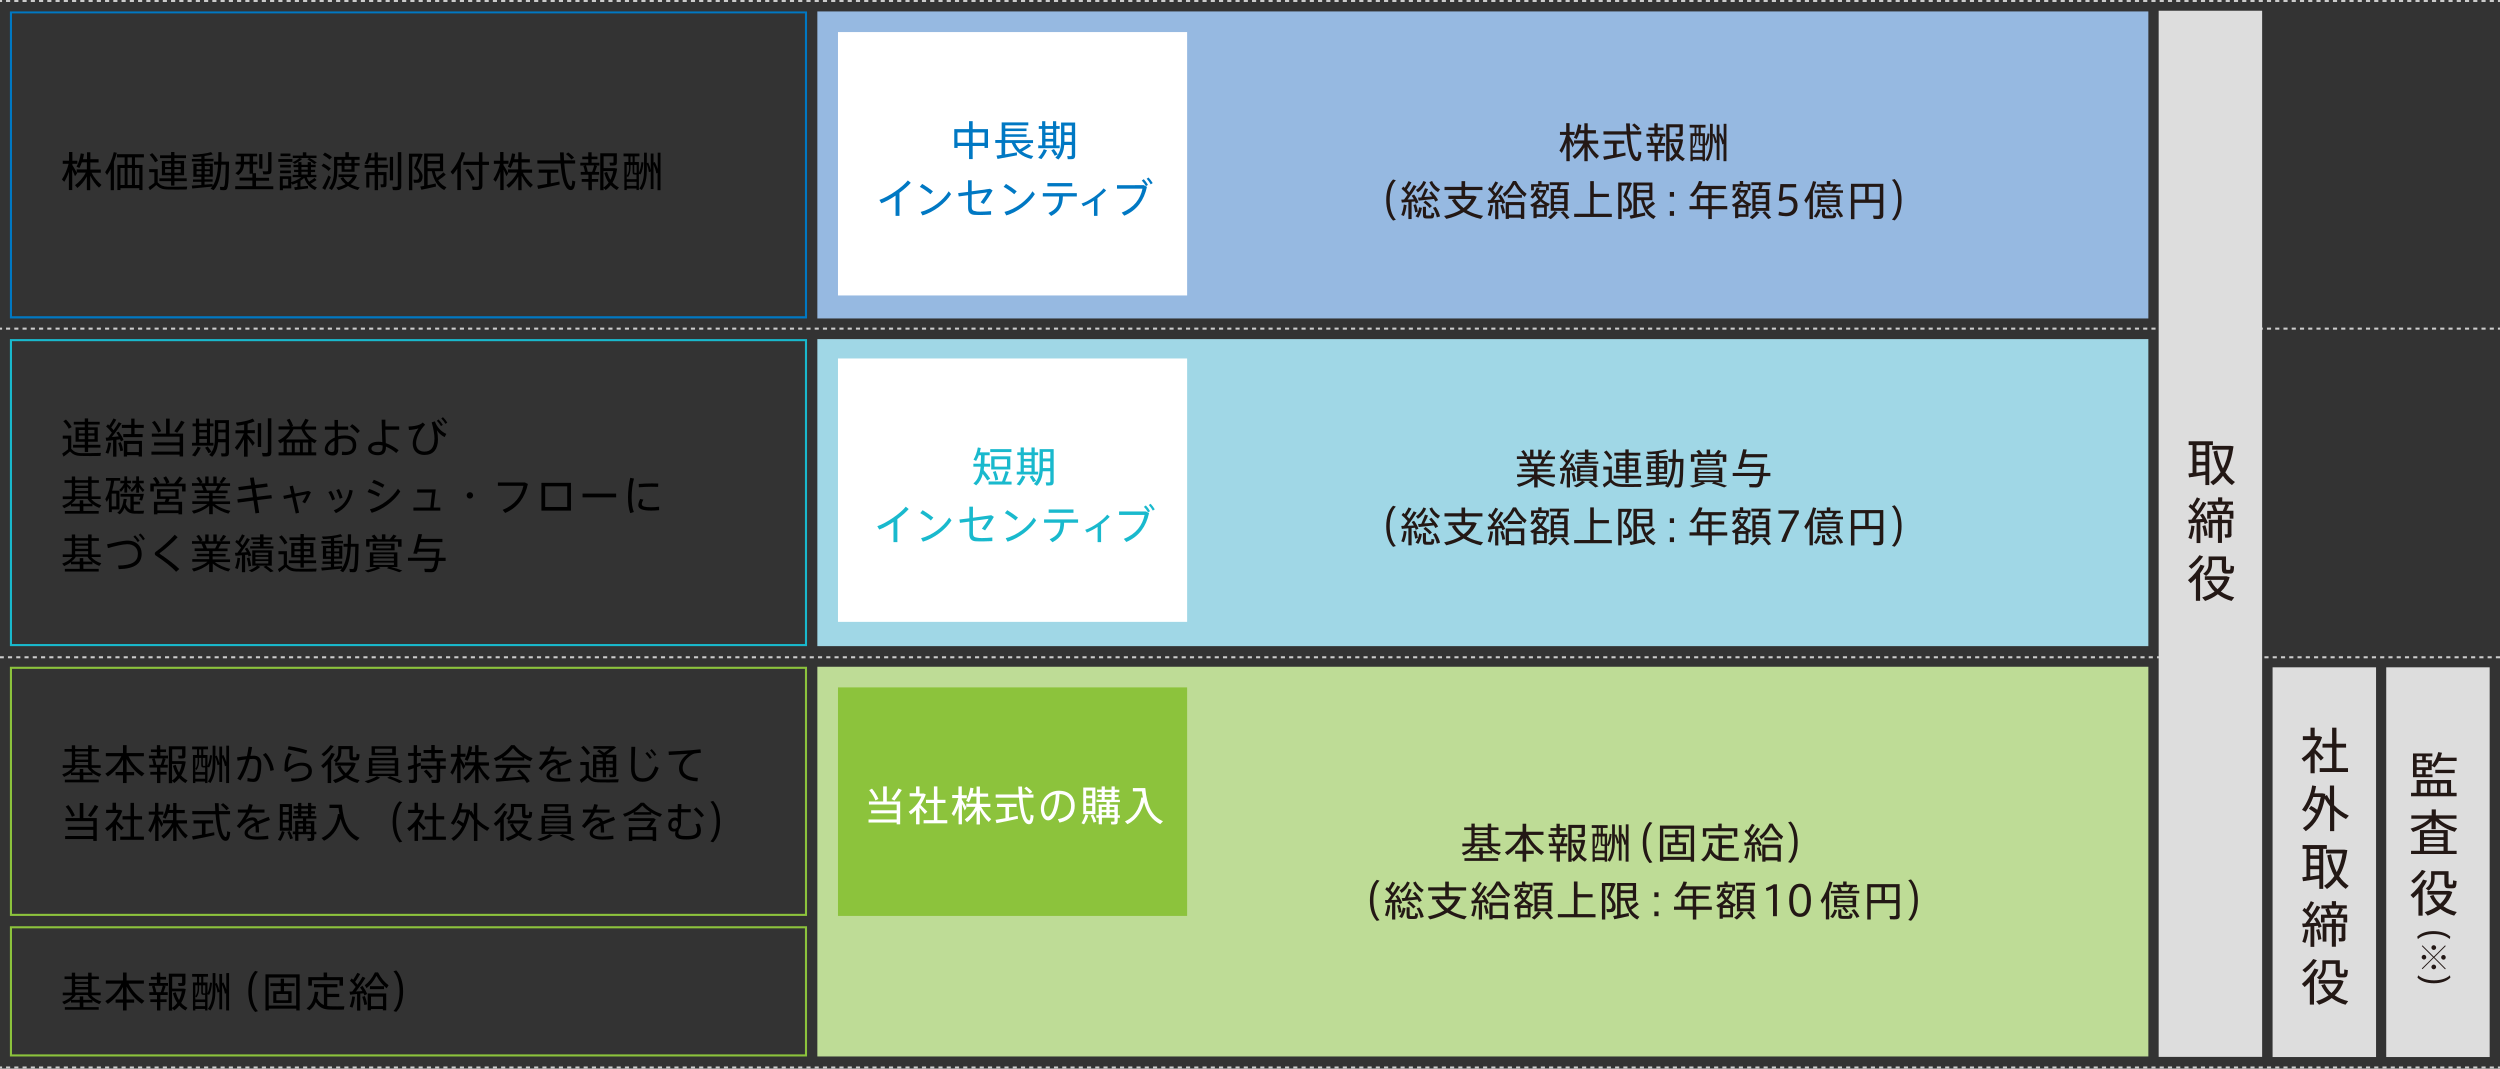 <?xml version="1.0" encoding="utf-8"?>
<!-- Generator: Adobe Illustrator 23.1.0, SVG Export Plug-In . SVG Version: 6.00 Build 0)  -->
<svg version="1.1" id="レイヤー_2のコピー_2"
	 xmlns="http://www.w3.org/2000/svg" xmlns:xlink="http://www.w3.org/1999/xlink" x="0px" y="0px" width="1793px" height="766.4px"
	 viewBox="0 0 1793 766.4" style="enable-background:new 0 0 1793 766.4;" xml:space="preserve">
<rect x="0" y="0" width="1793" height="766.4" fill="#333333" stroke="none"/>
<g>
	<path style="fill:#0078C3;" d="M577.3,9.6v217.2H8.6V9.6H577.3 M578.8,8.2H7.1v220.2h571.7V8.2L578.8,8.2z"/>
</g>
<g>
	<path style="fill:#19B9CD;" d="M577.3,244.7v217.2H8.6V244.7H577.3 M578.8,243.2H7.1v220.2h571.7V243.2L578.8,243.2z"/>
</g>
<g>
	<path style="fill:#8CC33C;" d="M577.3,665.8v90.4H8.6v-90.4H577.3 M578.8,664.3H7.1v93.4h571.7V664.3L578.8,664.3z"/>
</g>
<g>
	<path style="fill:#8CC33C;" d="M577.3,479.7v175.7H8.6V479.7H577.3 M578.8,478.2H7.1v178.7h571.7V478.2L578.8,478.2z"/>
</g>
<rect x="586.2" y="243.2" style="fill:#A0D7E6;" width="954.6" height="220.2"/>
<g>
	<g>
		<path d="M53.8,126.4c-0.5-1.2-1.2-3-2-4.7v14.6h-2.4v-13.1c-0.9,2.8-2.1,5.3-3.3,7.2l-1.7-1.7c1.8-2.6,3.8-7,4.8-11.2H45v-2.2h4.5
			v-6.3h2.4v6.3h3.6v2.2h-3.6v0.9c1.3,2.1,2.7,4.4,3.4,5.9L53.8,126.4z M72.8,132.6l-1.8,2c-2.3-2-4.6-5.2-6.3-8.6v10.4h-2.4v-9.8
			c-1.8,3.3-4.4,6.3-6.8,8.2l-1.7-2c2.8-2,5.9-5.3,7.7-9H55v-2.3h7.3v-5.1h-3.6c-0.5,1.5-1.1,2.8-1.8,4.1l-2-1
			c1.6-2.9,2.5-6.1,3-9.5l2.3,0.4c-0.2,1.3-0.4,2.6-0.7,3.8h2.9v-5h2.4v5h5.9v2.3h-5.9v5.1h7.5v2.3h-6.6
			C67.3,127.2,70.2,130.6,72.8,132.6z"/>
		<path d="M83.8,109.6c-0.5,2.1-1.3,4.3-2.1,6.5v20.3h-2.3v-15.2c-0.8,1.5-1.7,3-2.6,4.3l-1.4-2c2.9-4.2,5.1-9.4,6.2-14.4
			L83.8,109.6z M96.8,112.9v5.4h5.4v18h-2.3V135H86.4v1.3h-2.2v-18h5.2v-5.4h-5.5v-2.3h19.3v2.3H96.8z M86.4,132.7h3v-12.2h-3V132.7
			z M94.6,112.9h-3.1v5.4h3.1V112.9z M91.5,132.7h3.1v-12.2h-3.1V132.7z M96.8,120.5v12.2h3.1v-12.2H96.8z"/>
		<path d="M134.3,133.8l-0.4,2.1c-3.6,0.1-10.7,0.1-14.2,0c-3.3-0.1-5.3-0.9-7.6-3.2c-1.7,1.5-3.2,2.7-4.6,3.7l-1-2.2
			c1.2-0.8,2.7-1.8,4.2-3v-7.7H107v-2.2h6.1v9.5c2.1,2.3,4.1,3,7,3.1C123.4,134,130.6,133.9,134.3,133.8z M111.2,116.4
			c-0.8-1.7-2.1-3.6-3.9-5.4l1.9-1.2c1.9,1.9,3.2,3.7,4.1,5.4L111.2,116.4z M122.7,129.9h-8.4v-2h8.4v-2.2h-6.6v-10.3h6.6v-2h-7.9
			v-2h7.9v-2.4h2.4v2.4h8.3v2h-8.3v2h6.9v10.3h-6.9v2.2h8.8v2h-8.8v3.2h-2.4V129.9z M118.4,119.8h4.3v-2.5h-4.3V119.8z M122.7,123.9
			v-2.6h-4.3v2.6H122.7z M125.1,117.3v2.5h4.5v-2.5H125.1z M129.6,121.3h-4.5v2.6h4.5V121.3z"/>
		<path d="M160.5,136.4c-0.7,0-1.7,0-2.5-0.1l-0.3-2.3c0.7,0.1,1.7,0.1,2.3,0.1c1.1,0,1.6-0.3,1.9-16h-3.2
			c-0.4,7.5-1.7,14.2-5.5,18.3l-2.2-1.1c0.4-0.4,0.9-0.9,1.3-1.5c-4.2,0.4-10.7,1.1-14.4,1.4l-0.4-2.1l6.9-0.4v-2.3h-6v-1.7h6v-1.9
			h-5.7v-9.3h5.7v-1.7h-6.8v-1.8h6.8v-1.7c-2,0.2-3.9,0.3-5.6,0.3l-0.8-1.8c4.2,0.1,10.3-0.7,13.4-1.7l1.2,1.6
			c-1.5,0.5-3.6,0.9-5.9,1.2v2h6.4v1.8h-6.4v1.7h5.9v9.3h-5.9v1.9h5.8v1.7h-5.8v2.1l5.7-0.4l0.1,1.4c2.6-3.9,3.6-9.2,3.9-15.3h-2.9
			v-2.2h3c0.1-2.2,0.1-4.5,0.1-6.8l2.3,0c0,2.3,0,4.6-0.1,6.8h5.5C164,135.7,163.5,136.4,160.5,136.4z M141,121.4h3.5v-2.3H141
			V121.4z M144.5,125.1v-2.3H141v2.3H144.5z M146.9,119.1v2.3h3.6v-2.3H146.9z M150.4,122.8h-3.6v2.3h3.6V122.8z"/>
		<path d="M196,133.5v2.2h-27.3v-2.2H181v-4h-9.2v-2.1h9.2v-2.8H179v-6.7H175c-0.1,3-1.2,5.6-4.1,7.7l-2.1-1.4
			c2.8-1.8,3.8-3.8,3.9-6.3h-3.8V116h3.8v-3.9h-3.1v-1.9h14.8v1.9h-2.9v3.9h3.1v1.9h-3.1v6.3h2.1v3.3h9.4v2.1h-9.4v4H196z M179,116
			v-3.9H175v3.9H179z M188.2,120.9h-2.3v-10.4h2.3V120.9z M188.8,125l-0.4-2.2c0.7,0.1,1.8,0.1,2.7,0.1c0.9,0,1.2-0.1,1.2-0.8v-13
			h2.4v13.2c0,2.1-0.7,2.7-3.1,2.7C190.8,125.1,189.6,125.1,188.8,125z"/>
		<path d="M209.7,116.1h-10.1v-2h10.1V116.1z M227.3,134.4l-1.4,1.9c-3.4-1.5-6.1-4.2-7.7-8.7c-0.8,0.7-1.7,1.4-2.7,2v4.2l5.4-0.5
			l0.1,1.8c-2.8,0.4-7.1,0.9-9.5,1.2l-0.5-2l2.3-0.2v-3.1c-1.2,0.6-2.4,1-3.6,1.4l-0.8-1.1v3.8h-6v1.3h-2.2v-10h8.2v4.2
			c2.5-0.7,5.3-2,7.2-3.5h-6.2v-1.7h4v-2h-3v-1.6h3v-1.9h-3.4v-1.7h3.4v-1.9h2.3v1.9h4.5v-1.9h2.3v1.9h3.4v1.7H223v1.9h3v1.6h-3v2
			h3.9v1.7H220c0.4,1.2,1,2.3,1.7,3.2c1.5-0.9,3-2,3.9-2.7l1.4,1.5c-1,0.8-2.5,1.7-4.1,2.6C224.1,132.9,225.6,133.8,227.3,134.4z
			 M208.6,120.1h-7.7v-1.9h7.7V120.1z M200.9,122.3h7.7v1.9h-7.7V122.3z M208.3,112h-7.1v-1.9h7.1V112z M206.7,128.3h-3.9v4.7h3.9
			V128.3z M209.7,116.4c1.8-0.7,3.7-1.8,5-3.1l2,0.7c-1.4,1.4-3.4,2.6-5.2,3.5L209.7,116.4z M221.7,113.3H210v-1.7h7.2v-2.4h2.5v2.4
			h7.3v1.7H222c2,1.1,3.8,2.2,5.2,3.3l-1.8,1c-1.3-1.1-3-2.2-5-3.4L221.7,113.3z M216.2,121.7h4.5v-1.9h-4.5V121.7z M216.2,125.2
			h4.5v-2h-4.5V125.2z"/>
		<path d="M230.6,118.9l1.4-1.6c2.3,1.2,4,2.4,5.3,3.6l-1.7,1.7C234.4,121.3,232.7,120.1,230.6,118.9z M237.3,127
			c-1.1,3-2.9,7-4.1,9.2l-2.1-1.3c1.3-2.1,3.3-6.1,4.4-9.1L237.3,127z M231.6,111.1l1.4-1.7c2.1,1.1,3.9,2.2,5.1,3.3l-1.7,1.7
			C235.2,113.3,233.6,112.2,231.6,111.1z M241.9,122.5c0,5-1,9.9-3.9,13.8l-2.1-1.3c2.8-3.6,3.7-7.9,3.7-12.5v-10h8.1v-3.4h2.5v3.4
			h7.7v2.1h-3.6v2.4h3.6v1.8h-3.6v4.4H245v-4.4h-3.1V122.5z M256.6,136.3c-2.5-0.6-4.9-1.6-7-2.9c-2,1.3-4.4,2.3-6.9,3l-1.5-1.9
			c2.5-0.6,4.7-1.4,6.6-2.4c-1.4-1.2-2.7-2.6-3.6-4.2l2-0.8h-3.4v-2h11.6l1.7,0.5c-0.9,2.6-2.5,4.8-4.6,6.5c2,1.1,4.2,1.9,6.5,2.3
			L256.6,136.3z M241.9,114.6v2.4h3.1v-2.4H241.9z M249.6,130.8c1.4-1.1,2.5-2.3,3.3-3.8h-6.7C247,128.5,248.2,129.8,249.6,130.8z
			 M252,114.6h-4.9v2.4h4.9V114.6z M252,118.9h-4.9v2.6h4.9V118.9z"/>
		<path d="M271.1,118.2h7.1v2.1h-7.1v3.1h6.1v8.6c0,1.8-0.5,2.3-2.3,2.3c-0.5,0-1.2,0-1.7,0l-0.3-2.1c0.4,0,1,0,1.5,0
			c0.4,0,0.6-0.1,0.6-0.4v-6.2h-3.9v10.8h-2.4v-10.8h-3.8v8.9h-2.2v-11h6v-3.1h-7.2v-2.1h7.2v-3.3h-3.6c-0.4,1-0.9,2-1.5,2.9
			l-2.1-0.6c1.3-2.1,2.4-4.7,2.8-7.5l2.2,0.1c-0.2,1.1-0.4,2.1-0.7,3.1h2.8v-3.7h2.4v3.7h6.3v2.1h-6.3V118.2z M281.9,129.4h-2.3
			v-16.9h2.3V129.4z M287.8,109.1v24.2c0,2.4-0.9,3.1-3.5,3.1c-0.8,0-1.8,0-2.5-0.1l-0.5-2.4c0.7,0.1,1.7,0.1,2.5,0.1
			c1.2,0,1.5-0.1,1.5-1.1v-23.8H287.8z"/>
		<path d="M300.4,131c-0.8,0.1-2.4,0.2-3.5,0.1l-0.4-2.3c0.7,0.1,2,0.1,2.5,0.1c1.3-0.1,1.7-1.2,1.7-2.7c0-1.7-1-3.3-3.8-5.8
			c1.2-2.8,2.2-5.6,3-8h-4.2v24h-2.4v-26.2h8.6l1.3,0.5c-1.2,2.9-2.5,6.1-3.9,9.3c2.6,2.6,3.8,4.4,3.8,6.5
			C303.1,128.5,302.4,130.6,300.4,131z M320.2,134.3l-1.6,2c-4.4-2.2-7.4-6.5-8.9-13.5h-3v10c2.1-0.4,4.2-0.8,5.8-1.2l0.2,2.2
			c-3.1,0.7-7.8,1.8-10.5,2.3l-0.8-2.3l2.8-0.5v-23.2h13.6v12.7h-6c0.4,1.7,0.9,3.3,1.5,4.7c1.9-1.4,3.6-2.8,4.7-3.9l1.7,1.7
			c-1.3,1.2-3.3,2.6-5.4,4C315.9,131.7,317.8,133.3,320.2,134.3z M306.7,112.2v3.2h8.8v-3.2H306.7z M306.7,120.7h8.8v-3.3h-8.8
			V120.7z"/>
		<path d="M330.5,116.9v19.4H328V121c-1,1.5-2.1,2.9-3.2,4.2l-1.7-1.9c3.6-4,6.5-9.2,8-14.3l2.4,0.6
			C332.8,112.1,331.7,114.6,330.5,116.9z M350.7,118.3H346v14.5c0,2.7-1,3.5-3.9,3.5c-1,0-2.3-0.1-3.1-0.1l-0.5-2.4
			c0.9,0.1,2.2,0.1,3.1,0.1c1.5,0,1.9-0.2,1.9-1.4v-14.2h-11.2V116h11.2v-6.8h2.5v6.8h4.7V118.3z M340.5,128.6l-2.3,1.1
			c-0.8-2.3-2.3-4.9-4.4-7.6l2-1C338,123.8,339.6,126.3,340.5,128.6z"/>
		<path d="M363.2,126.4c-0.5-1.2-1.2-3-2-4.7v14.6h-2.4v-13.1c-0.9,2.8-2.1,5.3-3.3,7.2l-1.7-1.7c1.8-2.6,3.8-7,4.8-11.2h-4.4v-2.2
			h4.5v-6.3h2.4v6.3h3.6v2.2h-3.6v0.9c1.3,2.1,2.7,4.4,3.4,5.9L363.2,126.4z M382.2,132.6l-1.8,2c-2.3-2-4.6-5.2-6.3-8.6v10.4h-2.4
			v-9.8c-1.8,3.3-4.4,6.3-6.8,8.2l-1.7-2c2.8-2,5.9-5.3,7.7-9h-6.6v-2.3h7.3v-5.1h-3.6c-0.5,1.5-1.1,2.8-1.8,4.1l-2-1
			c1.6-2.9,2.5-6.1,3-9.5l2.3,0.4c-0.2,1.3-0.4,2.6-0.7,3.8h2.9v-5h2.4v5h5.9v2.3h-5.9v5.1h7.5v2.3h-6.6
			C376.7,127.2,379.6,130.6,382.2,132.6z"/>
		<path d="M401.2,130.2l0.2,2.1c-4.5,1-11.5,2.5-15.4,3.2l-0.7-2.4l7.1-1.2v-8h-6v-2.3h14v2.3h-5.4v7.6L401.2,130.2z M412.6,130.1
			c-0.4,5.2-1.6,6.5-3.8,6.2c-3.9-0.6-5.8-8.4-6.7-19h-16.7v-2.3h16.5c-0.1-1.8-0.2-3.7-0.3-5.7h2.7c0,2,0.1,3.9,0.2,5.7h8v2.3h-7.8
			c0.7,9.6,2.4,16.1,4.7,16.3c0.6,0.1,0.9-0.9,1-4.1L412.6,130.1z M405.9,110.5l1.6-1.2c1.8,1.3,3.2,2.5,4.2,3.8l-1.9,1.3
			C408.9,113.1,407.6,111.8,405.9,110.5z"/>
		<path d="M424.4,116.7h5.5v2h-3.2l1.5,0.4c-0.4,1.2-0.9,2.7-1.5,4.2h3v2h-5.2v3.1h4.5v2h-4.5v6H422v-6h-4.8v-2h4.8v-3.1h-5.5v-2h3
			c-0.2-1.3-0.6-2.8-1.1-4.2l1.6-0.4h-3.8v-2h5.7v-2.5h-4.3v-1.9h4.3v-3.1h2.4v3.1h4.2v1.9h-4.2V116.7z M426.1,118.6h-5.8
			c0.6,1.6,1,3.3,1.2,4.6h3.2C425.3,121.7,425.8,119.9,426.1,118.6z M443.9,134.4l-1.5,1.9c-1.6-0.9-3.1-2-4.4-3.5
			c-1.1,1.4-2.3,2.5-3.6,3.5l-1.5-1.5v1.6h-2.4v-26.5h11.9v6.5c0,1.8-0.6,2.3-2.5,2.3c-0.7,0-1.7,0-2.4,0l-0.4-2.1
			c0.6,0,1.5,0.1,2.1,0.1c0.6,0,0.8-0.1,0.8-0.5v-4.1h-7.1v8.5h8l1.7,0.3c-0.5,3.9-1.7,7.3-3.3,10
			C440.6,132.5,442.2,133.6,443.9,134.4z M436.5,131c-1.3-1.9-2.4-4.3-3.1-7l2-0.7c0.6,2.1,1.4,4,2.4,5.6c0.9-1.8,1.6-3.8,2-6.2h-7
			v11.8C434.3,133.6,435.5,132.4,436.5,131z"/>
		<path d="M458.2,124.7v11.6h-1.7v-1.1h-7v1.1h-1.7v-20.1h2.9v-4.1h-3.5v-2h11.4v2h-3.4v4.1h3v7.8c1-1.9,1.6-4.9,1.8-7.7l1.5,0.2
			c-0.3,3.2-0.9,6.7-2.1,8.6L458.2,124.7z M452.2,120.7c0,2.3-0.5,4.4-1.8,6.3l-0.9-0.6v2.1h7v-3.3h-1.3c-1.2,0-1.5-0.4-1.5-2.1
			v-4.7h-1.5V120.7z M449.5,118.3v7.8c1.2-1.7,1.6-3.5,1.6-5.5v-2.3H449.5z M456.5,133.3v-2.9h-7v2.9H456.5z M452.2,116.3h1.5v-4.1
			h-1.5V116.3z M456.5,118.3h-1.6v4.8c0,0.8,0.1,0.9,0.5,0.9h1.2V118.3z M473.7,109.6v26.8h-2.1v-12.4l-0.9,0.4
			c-0.3-1.9-1-4.1-2-6.4v17.6h-2V123l-1.3,0.5c-0.2-1.7-0.7-3.6-1.5-5.7v4.1c0,5.4-0.8,10.4-3.6,14.4l-1.8-1.1
			c2.7-3.7,3.4-8.2,3.4-13.3v-12.4h2v7.5l1-0.4c0.9,2,1.5,3.9,1.8,5.5v-12h2v6.5l0.9-0.4c0.9,1.8,1.6,3.4,2.1,5v-11.7H473.7z"/>
	</g>
</g>
<rect x="586.2" y="8.2" style="fill:#96B9E1;" width="954.6" height="220.2"/>
<g>
	<g>
		<path style="fill:#231815;" d="M1127.8,105.7c-0.5-1.2-1.2-3-2-4.7v14.6h-2.4v-13.1c-0.9,2.8-2.1,5.3-3.3,7.2l-1.7-1.7
			c1.8-2.6,3.8-7,4.8-11.2h-4.4v-2.2h4.5v-6.3h2.4v6.3h3.6v2.2h-3.6v0.9c1.3,2.1,2.7,4.4,3.4,5.9L1127.8,105.7z M1146.8,111.8
			l-1.8,2c-2.3-2-4.6-5.2-6.3-8.6v10.4h-2.4v-9.8c-1.8,3.3-4.4,6.3-6.8,8.2l-1.7-2c2.8-2,5.9-5.3,7.7-9h-6.6v-2.3h7.3v-5.1h-3.6
			c-0.5,1.5-1.1,2.8-1.8,4.1l-2-1c1.6-2.9,2.5-6.1,3-9.5l2.3,0.4c-0.2,1.3-0.4,2.6-0.7,3.8h2.9v-5h2.4v5h5.9v2.3h-5.9v5.1h7.5v2.3
			h-6.6C1141.3,106.5,1144.2,109.8,1146.8,111.8z"/>
		<path style="fill:#231815;" d="M1165.7,109.4l0.2,2.1c-4.5,1-11.5,2.5-15.4,3.2l-0.7-2.4l7.1-1.2v-8h-6v-2.3h14v2.3h-5.4v7.6
			L1165.7,109.4z M1177.2,109.3c-0.4,5.2-1.6,6.5-3.8,6.2c-3.9-0.6-5.8-8.4-6.7-19h-16.7v-2.3h16.5c-0.1-1.8-0.2-3.7-0.3-5.7h2.7
			c0,2,0.1,3.9,0.2,5.7h8v2.3h-7.8c0.7,9.6,2.4,16.1,4.7,16.3c0.6,0.1,0.9-0.9,1-4.1L1177.2,109.3z M1170.5,89.7l1.6-1.2
			c1.8,1.3,3.2,2.5,4.2,3.8l-1.9,1.3C1173.4,92.3,1172.1,91,1170.5,89.7z"/>
		<path style="fill:#231815;" d="M1188.9,95.9h5.5v2h-3.2l1.5,0.4c-0.4,1.2-0.9,2.7-1.5,4.2h3v2h-5.2v3.1h4.5v2h-4.5v6h-2.4v-6h-4.8
			v-2h4.8v-3.1h-5.5v-2h3c-0.2-1.3-0.6-2.8-1.1-4.2l1.6-0.4h-3.8v-2h5.7v-2.5h-4.3v-1.9h4.3v-3.1h2.4v3.1h4.2v1.9h-4.2V95.9z
			 M1190.6,97.9h-5.8c0.6,1.6,1,3.3,1.2,4.6h3.2C1189.8,100.9,1190.3,99.2,1190.6,97.9z M1208.4,113.7l-1.5,1.9
			c-1.6-0.9-3.1-2-4.4-3.5c-1.1,1.4-2.3,2.5-3.6,3.5l-1.5-1.5v1.6h-2.4V89.1h11.9v6.5c0,1.8-0.6,2.3-2.5,2.3c-0.7,0-1.7,0-2.4,0
			l-0.4-2.1c0.6,0,1.5,0.1,2.1,0.1c0.6,0,0.8-0.1,0.8-0.5v-4.1h-7.1v8.5h8l1.7,0.3c-0.5,3.9-1.7,7.3-3.3,10
			C1205.2,111.7,1206.7,112.9,1208.4,113.7z M1201.1,110.2c-1.3-1.9-2.4-4.3-3.1-7l2-0.7c0.6,2.1,1.4,4,2.4,5.6
			c0.9-1.8,1.6-3.8,2-6.2h-7v11.8C1198.8,112.8,1200,111.6,1201.1,110.2z"/>
		<path style="fill:#231815;" d="M1222.8,104v11.6h-1.7v-1.1h-7v1.1h-1.7V95.6h2.9v-4.1h-3.5v-2h11.4v2h-3.4v4.1h3v7.8
			c1-1.9,1.6-4.9,1.8-7.7l1.5,0.2c-0.3,3.2-0.9,6.7-2.1,8.6L1222.8,104z M1216.7,99.9c0,2.3-0.5,4.4-1.8,6.3l-0.9-0.6v2.1h7v-3.3
			h-1.3c-1.2,0-1.5-0.4-1.5-2.1v-4.7h-1.5V99.9z M1214.1,97.6v7.8c1.2-1.7,1.6-3.5,1.6-5.5v-2.3H1214.1z M1221,112.5v-2.9h-7v2.9
			H1221z M1216.7,95.6h1.5v-4.1h-1.5V95.6z M1221,97.6h-1.6v4.8c0,0.8,0.1,0.9,0.5,0.9h1.2V97.6z M1238.2,88.8v26.8h-2.1v-12.4
			l-0.9,0.4c-0.3-1.9-1-4.1-2-6.4v17.6h-2v-12.5l-1.3,0.5c-0.2-1.7-0.7-3.6-1.5-5.7v4.1c0,5.4-0.8,10.4-3.6,14.4l-1.8-1.1
			c2.7-3.7,3.4-8.2,3.4-13.3V88.8h2v7.5l1-0.4c0.9,2,1.5,3.9,1.8,5.5v-12h2v6.5l0.9-0.4c0.9,1.8,1.6,3.4,2.1,5V88.8H1238.2z"/>
		<path style="fill:#231815;" d="M996.7,143.4c0,5.5,1.3,10.8,4.4,14.2l-2,0.6c-3.2-3.3-4.9-8.4-4.9-14.7c0-6.4,1.7-11.6,4.9-14.8
			l2,0.6C998,132.5,996.7,137.8,996.7,143.4z"/>
		<path style="fill:#231815;" d="M1012.4,144.7v12.4h-2.3v-12.2l-4.7,0.4l-0.4-2.1l2-0.1c0.9-1.1,1.7-2.3,2.5-3.4
			c-1.1-1.4-2.7-3-4.3-4.3l1.2-1.6l1.1,0.9c1.1-1.7,2.1-3.5,2.7-4.8l2.1,0.9c-0.8,1.5-2,3.5-3.3,5.3c0.7,0.7,1.2,1.3,1.7,1.9
			c1.3-2,2.5-3.9,3.2-5.3l2.1,0.9c-1.6,2.6-4,6.2-6.5,9.5l4.5-0.2c-0.5-0.9-1-1.7-1.6-2.5l1.8-0.9c1.4,1.9,2.6,4.1,3.1,5.7l-1.9,0.8
			c-0.1-0.4-0.3-0.9-0.6-1.5L1012.4,144.7z M1006.8,146.7l2,0.4c-0.3,2.8-0.9,5.6-1.9,7.8l-1.9-0.7
			C1005.9,152,1006.6,149.3,1006.8,146.7z M1016.9,151.8l-2,0.5c-0.1-1.5-0.6-3.6-1.2-5.3l1.9-0.5
			C1016.2,148.3,1016.7,150.3,1016.9,151.8z M1017.8,148.6l2,0.5c-0.4,2.5-1.3,5.4-2.6,7l-2-1
			C1016.6,153.6,1017.5,150.9,1017.8,148.6z M1015.5,136.2c2.1-1.2,4.3-3.6,5.4-6.4l1.9,0.8c-1.2,3.2-3.5,5.9-5.9,7.4L1015.5,136.2z
			 M1024.2,135.6c-0.7,1.6-1.6,3.7-2.7,5.7l5.7-0.4c-0.7-0.9-1.4-1.8-2.2-2.7l1.7-1c2.1,2.3,3.6,4.3,4.7,6.3l-2,1.1
			c-0.3-0.6-0.7-1.2-1-1.9c-3.3,0.4-8.1,0.9-10.9,1.2l-0.5-2.2l2.3-0.1c1.1-2.3,2.1-4.9,2.7-6.6L1024.2,135.6z M1026.6,152.5
			l2.1,0.4c-0.2,3.4-0.7,3.8-2.7,3.8h-2.7c-2.3,0-2.8-0.6-2.8-3.3v-5.1h2.2v5.1c0,0.9,0.1,1.2,0.8,1.2h2.2
			C1026.5,154.6,1026.6,154.4,1026.6,152.5z M1022.4,143.8c2,1.4,3.5,2.7,4.6,4l-1.7,1.4c-1-1.3-2.5-2.7-4.4-4L1022.4,143.8z
			 M1025.2,130.6l1.9-0.8c1.1,2.7,3.4,4.9,5.7,6l-1.5,2C1028.8,136.4,1026.4,133.8,1025.2,130.6z M1032.8,155.2l-2.3,0.7
			c-0.4-2.1-1.3-4.4-2.8-6.8l2-0.7C1031.3,150.8,1032.3,153.1,1032.8,155.2z"/>
		<path style="fill:#231815;" d="M1062,157c-4.6-1-8.8-2.7-12.3-4.9c-3.5,2.2-7.6,3.8-12.4,4.9l-1.6-2.1c4.6-1,8.6-2.4,11.8-4.3
			c-2.5-2-4.6-4.3-6.2-7.1l2-0.8h-4.5v-2.3h9.4v-4.1h-12.2v-2.3h12.2v-4.1h2.6v4.1h12.4v2.3h-12.4v4.1h6.3l2,0.7
			c-1.5,3.9-3.9,7-7.2,9.6c3.3,2,7.4,3.3,11.8,4.1L1062,157z M1049.7,149.2c2.4-1.8,4.3-3.9,5.6-6.5h-11.5
			C1045.3,145.3,1047.3,147.4,1049.7,149.2z"/>
		<path style="fill:#231815;" d="M1076.1,139.4c1.5,2,2.8,4.2,3.4,5.9l-1.9,1c-0.2-0.5-0.4-1-0.7-1.5l-2.3,0.2v12.2h-2.3v-11.9
			l-5,0.5l-0.4-2.2l1.9-0.1l2.5-3.3c-1-1.4-2.5-3.1-4.1-4.4l1.2-1.7l1.1,1c1.2-1.8,2.3-3.7,3-5l2,0.9c-0.9,1.6-2.2,3.6-3.6,5.6
			c0.6,0.7,1.2,1.3,1.7,2c1.5-2.1,2.7-4.1,3.6-5.7l2.1,0.9c-1.6,2.7-4.1,6.3-6.8,9.7l4.6-0.3c-0.5-0.9-1.1-1.7-1.7-2.5L1076.1,139.4
			z M1068.8,146.9l2,0.3c-0.3,2.8-0.9,5.6-1.8,7.8l-2-0.7C1067.8,152.2,1068.6,149.6,1068.8,146.9z M1077.9,146.8
			c0.8,2,1.4,4.3,1.6,5.9l-2,0.5c-0.2-1.7-0.8-4-1.5-5.9L1077.9,146.8z M1094.9,139l-1.4,2.2c-2.6-2.1-5-4.8-7.3-8.9
			c-2.2,4.1-4.5,6.8-7.1,8.8l-1.3-2.1c2.6-1.8,5.2-4.9,7.3-9.2h2.2C1089.5,134.1,1092.1,137,1094.9,139z M1079.9,144.9h13.3v12.1
			h-2.4v-0.9h-8.6v0.9h-2.3V144.9z M1091.5,139.7v2.1h-10.1v-2.1H1091.5z M1082.2,147.1v6.8h8.6v-6.8H1082.2z"/>
		<path style="fill:#231815;" d="M1109.7,155.5h-7.6v1h-2.3v-8.5l-0.9,0.5l-1.5-1.6c2.2-1,4.2-2.3,5.9-3.9c-0.7-0.9-1.4-1.8-2-2.8
			c-0.6,0.8-1.3,1.5-2,2.2l-1.7-1.1c2.1-1.9,3.7-4.4,4.5-6.8l2.1,0.1c-0.2,0.5-0.4,1.1-0.7,1.6h4.3l1,0.3v-2.6h-8.7v2.6h-2v-4.4h5.1
			v-2.3h2.4v2.3h5.2v4.4h-2l0.5,0.2c-0.7,2.3-1.9,4.4-3.4,6.2c1.7,1.5,3.6,2.6,5.7,3.3l-1.4,1.8l-0.8-0.3V155.5z M1104.8,144.5
			c-0.9,0.9-1.9,1.7-2.9,2.4h6.1C1106.9,146.2,1105.8,145.4,1104.8,144.5z M1107.4,148.9h-5.3v4.7h5.3V148.9z M1102.7,138.4
			c0.6,1.2,1.3,2.3,2.1,3.2c0.9-1.1,1.5-2.2,2-3.5h-4L1102.7,138.4z M1114.9,151.4l2.2,0.8c-1.2,1.9-3.1,3.6-4.9,5l-2-1.3
			C1111.9,154.6,1113.7,153.1,1114.9,151.4z M1117.1,132.8h-5.6v-2.1h13.7v2.1h-5.6c-0.3,0.9-0.6,1.8-0.9,2.8h5.6v15.6h-12.1v-15.6
			h4.3C1116.7,134.7,1116.9,133.7,1117.1,132.8z M1121.8,137.6h-7.3v2.7h7.3V137.6z M1121.8,142.1h-7.3v2.7h7.3V142.1z
			 M1121.8,146.5h-7.3v2.7h7.3V146.5z M1125.7,156.2l-2.2,0.9c-1-1.5-2.4-3.1-4.1-4.8l1.9-0.9
			C1123.1,153.1,1124.5,154.7,1125.7,156.2z"/>
		<path style="fill:#231815;" d="M1156,153.3v2.3h-27v-2.3h11.5v-23.4h2.6v9.1h10.8v2.3H1143v12H1156z"/>
		<path style="fill:#231815;" d="M1167.7,151.7c-0.8,0.1-2.4,0.2-3.5,0.1l-0.4-2.3c0.7,0.1,2,0.1,2.5,0.1c1.3-0.1,1.7-1.2,1.7-2.7
			c0-1.7-1-3.3-3.8-5.8c1.2-2.8,2.2-5.6,3-8h-4.2v24h-2.4v-26.2h8.6l1.3,0.5c-1.2,2.9-2.5,6.1-3.9,9.3c2.6,2.6,3.8,4.4,3.8,6.5
			C1170.5,149.3,1169.8,151.3,1167.7,151.7z M1187.5,155.1l-1.6,2c-4.4-2.2-7.4-6.5-8.9-13.5h-3v10c2.1-0.4,4.2-0.8,5.8-1.2l0.2,2.2
			c-3.1,0.7-7.8,1.8-10.5,2.3l-0.8-2.3l2.8-0.5v-23.2h13.6v12.7h-6c0.4,1.7,0.9,3.3,1.5,4.7c1.9-1.4,3.6-2.8,4.7-3.9l1.7,1.7
			c-1.3,1.2-3.3,2.6-5.4,4C1183.2,152.5,1185.2,154.1,1187.5,155.1z M1174.1,133v3.2h8.8V133H1174.1z M1174.1,141.5h8.8v-3.3h-8.8
			V141.5z"/>
		<path style="fill:#231815;" d="M1200.6,137.7v3.4h-3v-3.4H1200.6z M1197.6,151.4h3v3.4h-3V151.4z"/>
		<path style="fill:#231815;" d="M1238.9,150.1h-11.2v7h-2.5v-7h-13.5v-2.3h5.2V140h8.3v-4.4h-6.5c-1.3,2.2-2.8,4.1-4.5,5.7
			l-2.2-1.3c2.9-2.7,5.2-6.1,6.5-10.2l2.5,0.3c-0.3,1.1-0.7,2.2-1.2,3.2h18v2.3h-10.2v4.4h9v2.2h-9v5.6h11.2V150.1z M1225.2,147.8
			v-5.6h-5.8v5.6H1225.2z"/>
		<path style="fill:#231815;" d="M1254.3,155.5h-7.6v1h-2.3v-8.5l-0.9,0.5l-1.5-1.6c2.2-1,4.2-2.3,5.9-3.9c-0.7-0.9-1.4-1.8-2-2.8
			c-0.6,0.8-1.3,1.5-2,2.2l-1.7-1.1c2.1-1.9,3.7-4.4,4.5-6.8l2.1,0.1c-0.2,0.5-0.4,1.1-0.7,1.6h4.3l1,0.3v-2.6h-8.7v2.6h-2v-4.4h5.1
			v-2.3h2.4v2.3h5.2v4.4h-2l0.5,0.2c-0.7,2.3-1.9,4.4-3.4,6.2c1.7,1.5,3.6,2.6,5.7,3.3l-1.4,1.8l-0.8-0.3V155.5z M1249.4,144.5
			c-0.9,0.9-1.9,1.7-2.9,2.4h6.1C1251.5,146.2,1250.4,145.4,1249.4,144.5z M1252,148.9h-5.3v4.7h5.3V148.9z M1247.3,138.4
			c0.6,1.2,1.3,2.3,2.1,3.2c0.9-1.1,1.5-2.2,2-3.5h-4L1247.3,138.4z M1259.6,151.4l2.2,0.8c-1.2,1.9-3.1,3.6-4.9,5l-2-1.3
			C1256.6,154.6,1258.4,153.1,1259.6,151.4z M1261.7,132.8h-5.6v-2.1h13.7v2.1h-5.6c-0.3,0.9-0.6,1.8-0.9,2.8h5.6v15.6h-12.1v-15.6
			h4.3C1261.3,134.7,1261.5,133.7,1261.7,132.8z M1266.4,137.6h-7.3v2.7h7.3V137.6z M1266.4,142.1h-7.3v2.7h7.3V142.1z
			 M1266.4,146.5h-7.3v2.7h7.3V146.5z M1270.3,156.2l-2.2,0.9c-1-1.5-2.4-3.1-4.1-4.8l1.9-0.9
			C1267.7,153.1,1269.2,154.7,1270.3,156.2z"/>
		<path style="fill:#231815;" d="M1289.2,147.4c0,5.2-3.4,7.7-8.2,7.7c-1.5,0-3.9-0.3-5.5-0.8l0.4-2.5c1.5,0.5,3.5,0.9,5,0.9
			c2.9,0,5.5-1.5,5.5-5.3c0-3.3-2.2-4.3-4.7-4.3c-1.6,0-3.2,0.5-4.4,1.3l-1.5-0.7l1.1-11.7h11.3v2.4h-9.1l-0.7,7.4
			c1.2-0.7,2.8-1,4-1C1286.1,140.8,1289.2,142.6,1289.2,147.4z"/>
		<path style="fill:#231815;" d="M1300.2,137.3v19.8h-2.4V142c-0.8,1.3-1.6,2.6-2.4,3.8l-1.4-2.1c2.9-4,5.2-9,6.3-13.8l2.3,0.5
			C1302,132.6,1301.2,135,1300.2,137.3z M1303.8,150l2,0.6c-0.6,1.8-1.7,4.1-3,5.5l-2-0.9C1302.1,153.8,1303.3,151.7,1303.8,150z
			 M1305.9,133.9h-2.8v-1.7h7.1v-2.4h2.5v2.4h7.4v1.7h-2.7c-0.4,0.8-0.9,1.7-1.5,2.6h5.9v1.8h-20.4v-1.8h5.5
			C1306.7,135.7,1306.3,134.8,1305.9,133.9z M1319.3,148.4h-7.9c1.1,1.1,2,2.2,2.7,3.2l-1.8,1c-0.7-1.2-1.6-2.3-2.8-3.6l0.9-0.6
			h-6.8v-8.3h15.8V148.4z M1317,141.6h-11.1v1.9h11.1V141.6z M1317,144.9h-11.1v1.9h11.1V144.9z M1314.9,152.6l2.1,0.4
			c-0.2,3.2-0.7,3.6-3.1,3.6h-4c-2.6,0-3.2-0.6-3.2-3.2v-3.6h2.2v3.6c0,0.9,0.3,1.1,1.2,1.1h3.6
			C1314.8,154.5,1314.9,154.3,1314.9,152.6z M1314.9,133.9h-6.6c0.4,0.9,0.8,1.8,1,2.6h4.3C1314.1,135.7,1314.5,134.7,1314.9,133.9z
			 M1321.9,155.1l-2.2,0.9c-0.7-1.7-1.9-3.5-3.5-5.4l1.9-0.9C1319.8,151.5,1321.1,153.3,1321.9,155.1z"/>
		<path style="fill:#231815;" d="M1350.7,153.8c0,2.6-1,3.3-3.8,3.3c-1,0-2.2,0-3.1-0.1l-0.5-2.4c0.9,0.1,2.1,0.1,3,0.1
			c1.4,0,1.8-0.2,1.8-1.2v-8H1330v11.7h-2.5v-25.4h23.2V153.8z M1330,143.1h7.7V134h-7.7V143.1z M1348.2,143.1V134h-8v9.1H1348.2z"
			/>
		<path style="fill:#231815;" d="M1363.8,143.4c0,6.3-1.7,11.5-4.9,14.7l-2-0.6c3.1-3.3,4.4-8.7,4.4-14.2c0-5.6-1.3-10.9-4.4-14.3
			l2-0.6C1362,131.8,1363.8,137,1363.8,143.4z"/>
	</g>
</g>
<g>
	<g>
		<path style="fill:#231815;" d="M1114,349.2c-4-1.1-8.3-3.1-11.2-5.7v6.1h-2.5v-6c-2.9,2.6-7.1,4.5-11,5.6l-1.4-2
			c4-0.9,8.4-2.6,11.1-5H1088v-1.9h12.2v-2.1h-8.9v-1.8h8.9v-2h-10.4v-1.9h6.3c-0.4-1-0.9-2.3-1.4-3.3h-6.8v-1.9h5.5
			c-0.5-1.1-1.4-2.5-2.4-3.6l1.9-0.9c1.1,1.3,2,2.8,2.6,3.9l-1.5,0.7h3.4v-4.9h2.4v4.9h3.4v-4.9h2.4v4.9h3.5l-1.5-0.7
			c1.1-1.3,2.1-2.8,2.6-3.9l2.2,0.9c-0.7,1.1-1.8,2.5-3,3.7h5.8v1.9h-6.5c-0.5,1-1.2,2.2-1.9,3.3h6.6v1.9h-10.7v2h9.3v1.8h-9.3v2.1
			h12.5v1.9h-10.9c2.7,2.3,7.1,4,11.1,4.9L1114,349.2z M1098.6,332.6h5.9c0.6-1.1,1.2-2.3,1.6-3.3h-8.8
			C1097.8,330.4,1098.3,331.6,1098.6,332.6z"/>
		<path style="fill:#231815;" d="M1126,337.2v12.4h-2.3v-12.2l-4.6,0.4l-0.4-2.1l1.8-0.1c0.9-1.2,1.7-2.4,2.6-3.6
			c-1.1-1.3-2.6-2.9-4.2-4.1l1.1-1.5l1.1,0.9c1.1-1.7,2.1-3.6,2.7-4.9l2,0.9c-0.8,1.5-2,3.5-3.3,5.3c0.6,0.6,1.2,1.2,1.7,1.8
			c1.3-2,2.4-3.8,3.1-5.3l2.1,0.9c-1.5,2.6-3.9,6.2-6.4,9.5l4.2-0.3c-0.4-0.8-0.9-1.7-1.5-2.4l1.8-0.8c1.3,1.9,2.4,4,2.9,5.6
			l-1.9,0.8c-0.1-0.4-0.3-0.9-0.5-1.3L1126,337.2z M1120.5,339.2l1.9,0.3c-0.2,2.8-0.9,5.6-1.7,7.8l-1.9-0.7
			C1119.7,344.5,1120.3,341.9,1120.5,339.2z M1130.3,345l-1.9,0.5c-0.1-1.7-0.6-4-1.2-6l1.9-0.5
			C1129.6,341.1,1130.1,343.4,1130.3,345z M1146.5,348.8l-2.3,0.8c-1.3-1.2-3.1-2.5-5.1-3.9l1.9-0.8h-6.1l2,0.8
			c-1.6,1.5-3.9,2.9-6.1,3.8l-2.2-1.1c2.2-0.9,4.4-2.1,6-3.5h-3.5v-11h14v11h-3.9C1143.2,346.3,1145,347.6,1146.5,348.8z
			 M1146.2,332.6h-16.6V331h7.1v-1.7h-5.2v-1.5h5.2v-1.6h-6.3v-1.6h6.3v-2.2h2.5v2.2h6.2v1.6h-6.2v1.6h5.2v1.5h-5.2v1.7h7.1V332.6z
			 M1133.4,337.3h9.2v-1.7h-9.2V337.3z M1133.4,340.3h9.2v-1.7h-9.2V340.3z M1133.4,343.4h9.2v-1.7h-9.2V343.4z"/>
		<path style="fill:#231815;" d="M1177.3,347.1l-0.4,2.1c-3.6,0.1-10.7,0.1-14.2,0c-3.3-0.1-5.3-0.9-7.6-3.2
			c-1.7,1.5-3.2,2.7-4.6,3.7l-1-2.2c1.2-0.8,2.7-1.8,4.2-3v-7.7h-3.8v-2.2h6.1v9.5c2.1,2.3,4.1,3,7,3.1
			C1166.4,347.3,1173.7,347.2,1177.3,347.1z M1154.2,329.7c-0.8-1.7-2.1-3.6-3.9-5.4l1.9-1.2c1.9,1.9,3.2,3.7,4.1,5.4L1154.2,329.7z
			 M1165.7,343.2h-8.4v-2h8.4V339h-6.6v-10.3h6.6v-2h-7.9v-2h7.9v-2.4h2.4v2.4h8.3v2h-8.3v2h6.9V339h-6.9v2.2h8.8v2h-8.8v3.2h-2.4
			V343.2z M1161.4,333.1h4.3v-2.5h-4.3V333.1z M1165.7,337.2v-2.6h-4.3v2.6H1165.7z M1168.1,330.6v2.5h4.5v-2.5H1168.1z
			 M1172.6,334.6h-4.5v2.6h4.5V334.6z"/>
		<path style="fill:#231815;" d="M1203.6,349.7c-0.7,0-1.7,0-2.5-0.1l-0.3-2.3c0.7,0.1,1.7,0.1,2.3,0.1c1.1,0,1.6-0.3,1.9-16h-3.2
			c-0.4,7.5-1.7,14.2-5.5,18.3l-2.2-1.1c0.4-0.4,0.9-0.9,1.3-1.5c-4.2,0.4-10.7,1.1-14.4,1.4l-0.4-2.1l6.9-0.4v-2.3h-6v-1.7h6v-1.9
			h-5.7v-9.3h5.7V329h-6.8v-1.8h6.8v-1.7c-2,0.2-3.9,0.3-5.6,0.3l-0.8-1.8c4.2,0.1,10.3-0.7,13.4-1.7l1.2,1.6
			c-1.5,0.5-3.6,0.9-5.9,1.2v2h6.4v1.8h-6.4v1.7h5.9v9.3h-5.9v1.9h5.8v1.7h-5.8v2.1l5.7-0.4l0.1,1.4c2.6-3.9,3.6-9.2,3.9-15.3h-2.9
			v-2.2h3c0.1-2.2,0.1-4.5,0.1-6.8l2.3,0c0,2.3,0,4.6-0.1,6.8h5.5C1207.1,349,1206.5,349.7,1203.6,349.7z M1184.1,334.7h3.5v-2.3
			h-3.5V334.7z M1187.6,338.4v-2.3h-3.5v2.3H1187.6z M1189.9,332.4v2.3h3.6v-2.3H1189.9z M1193.5,336.1h-3.6v2.3h3.6V336.1z"/>
		<path style="fill:#231815;" d="M1238.7,348.4l-2.1,1.2c-2.4-0.9-5.4-2-8.9-2.9l1.2-0.9h-7.4l1.6,0.8c-2.4,1.3-5.9,2.4-9,3.1
			l-2.3-1.3c2.9-0.5,6.1-1.4,8.5-2.5h-4.8v-10.5h19.7v10.5h-4.6C1233.7,346.7,1236.4,347.5,1238.7,348.4z M1215.1,331.2h-2.4v-5.4
			h5.6c-0.5-0.8-1.1-1.5-1.7-2.2l2-1c1,1.1,1.9,2.3,2.4,3.3h3v-3.5h2.5v3.5h3.2c1-1.2,2-2.3,2.5-3.3l2.3,0.9c-0.5,0.7-1.2,1.5-2,2.4
			h5.6v5.4h-2.5v-3.6h-20.4V331.2z M1217.5,333.9v-4.8h15.7v4.8H1217.5z M1218,338.5h14.7v-1.7H1218V338.5z M1218,341.4h14.7v-1.7
			H1218V341.4z M1218,344.4h14.7v-1.7H1218V344.4z M1219.9,332.5h10.8v-2h-10.8V332.5z"/>
		<path style="fill:#231815;" d="M1269.9,341.5h-5.3c-1.1,7.5-2.6,8.1-5.5,8.1c-1.1,0-3,0-4.3-0.1l-0.4-2.4c1.4,0.1,3.3,0.1,4.4,0.1
			c1.5,0,2.4-0.4,3.3-5.8h-19.4v-2.2h19.7l0.4-4.3h-13.1l-0.5,1.5l-2.7-0.2c1.1-3.4,2.8-9.8,3.7-14l2.6,0.2l-0.8,3.3h15.4v2.3h-16
			l-1.2,4.7h15.2c-0.2,2.5-0.4,4.7-0.7,6.5h5V341.5z"/>
		<path style="fill:#231815;" d="M996.7,377.4c0,5.5,1.3,10.8,4.4,14.2l-2,0.6c-3.2-3.3-4.9-8.4-4.9-14.7c0-6.4,1.7-11.6,4.9-14.8
			l2,0.6C998,366.5,996.7,371.8,996.7,377.4z"/>
		<path style="fill:#231815;" d="M1012.4,378.7v12.4h-2.3v-12.2l-4.7,0.4l-0.4-2.1l2-0.1c0.9-1.1,1.7-2.3,2.5-3.4
			c-1.1-1.4-2.7-3-4.3-4.3l1.2-1.6l1.1,0.9c1.1-1.7,2.1-3.5,2.7-4.8l2.1,0.9c-0.8,1.5-2,3.5-3.3,5.3c0.7,0.7,1.2,1.3,1.7,1.9
			c1.3-2,2.5-3.9,3.2-5.3l2.1,0.9c-1.6,2.6-4,6.2-6.5,9.5l4.5-0.2c-0.5-0.9-1-1.7-1.6-2.5l1.8-0.9c1.4,1.9,2.6,4.1,3.1,5.7l-1.9,0.8
			c-0.1-0.4-0.3-0.9-0.6-1.5L1012.4,378.7z M1006.8,380.7l2,0.4c-0.3,2.8-0.9,5.6-1.9,7.8l-1.9-0.7
			C1005.9,386,1006.6,383.3,1006.8,380.7z M1016.9,385.8l-2,0.5c-0.1-1.5-0.6-3.6-1.2-5.3l1.9-0.5
			C1016.2,382.3,1016.7,384.4,1016.9,385.8z M1017.8,382.6l2,0.5c-0.4,2.5-1.3,5.4-2.6,7l-2-1C1016.6,387.6,1017.5,385,1017.8,382.6
			z M1015.5,370.3c2.1-1.2,4.3-3.6,5.4-6.4l1.9,0.8c-1.2,3.2-3.5,5.9-5.9,7.4L1015.5,370.3z M1024.2,369.7c-0.7,1.6-1.6,3.7-2.7,5.7
			l5.7-0.4c-0.7-0.9-1.4-1.8-2.2-2.7l1.7-1c2.1,2.3,3.6,4.3,4.7,6.3l-2,1.1c-0.3-0.6-0.7-1.2-1-1.9c-3.3,0.4-8.1,0.9-10.9,1.2
			l-0.5-2.2l2.3-0.1c1.1-2.3,2.1-4.9,2.7-6.6L1024.2,369.7z M1026.6,386.5l2.1,0.4c-0.2,3.4-0.7,3.8-2.7,3.8h-2.7
			c-2.3,0-2.8-0.6-2.8-3.3v-5.1h2.2v5.1c0,0.9,0.1,1.2,0.8,1.2h2.2C1026.5,388.6,1026.6,388.5,1026.6,386.5z M1022.4,377.9
			c2,1.4,3.5,2.7,4.6,4l-1.7,1.4c-1-1.3-2.5-2.7-4.4-4L1022.4,377.9z M1025.2,364.7l1.9-0.8c1.1,2.7,3.4,4.9,5.7,6l-1.5,2
			C1028.8,370.4,1026.4,367.9,1025.2,364.7z M1032.8,389.2l-2.3,0.7c-0.4-2.1-1.3-4.4-2.8-6.8l2-0.7
			C1031.3,384.8,1032.3,387.1,1032.8,389.2z"/>
		<path style="fill:#231815;" d="M1062,391.1c-4.6-1-8.8-2.7-12.3-4.9c-3.5,2.2-7.6,3.8-12.4,4.9l-1.6-2.1c4.6-1,8.6-2.4,11.8-4.3
			c-2.5-2-4.6-4.3-6.2-7.1l2-0.8h-4.5v-2.3h9.4v-4.1h-12.2v-2.3h12.2v-4.1h2.6v4.1h12.4v2.3h-12.4v4.1h6.3l2,0.7
			c-1.5,3.9-3.9,7-7.2,9.6c3.3,2,7.4,3.3,11.8,4.1L1062,391.1z M1049.7,383.2c2.4-1.8,4.3-3.9,5.6-6.5h-11.5
			C1045.3,379.3,1047.3,381.5,1049.7,383.2z"/>
		<path style="fill:#231815;" d="M1076.1,373.4c1.5,2,2.8,4.2,3.4,5.9l-1.9,1c-0.2-0.5-0.4-1-0.7-1.5l-2.3,0.2v12.2h-2.3v-11.9
			l-5,0.5l-0.4-2.2l1.9-0.1l2.5-3.3c-1-1.4-2.5-3.1-4.1-4.4l1.2-1.7l1.1,1c1.2-1.8,2.3-3.7,3-5l2,0.9c-0.9,1.6-2.2,3.6-3.6,5.6
			c0.6,0.7,1.2,1.3,1.7,2c1.5-2.1,2.7-4.1,3.6-5.7l2.1,0.9c-1.6,2.7-4.1,6.3-6.8,9.7l4.6-0.3c-0.5-0.9-1.1-1.7-1.7-2.5L1076.1,373.4
			z M1068.8,381l2,0.3c-0.3,2.8-0.9,5.6-1.8,7.8l-2-0.7C1067.8,386.3,1068.6,383.6,1068.8,381z M1077.9,380.8c0.8,2,1.4,4.3,1.6,5.9
			l-2,0.5c-0.2-1.7-0.8-4-1.5-5.9L1077.9,380.8z M1094.9,373.1l-1.4,2.2c-2.6-2.1-5-4.8-7.3-8.9c-2.2,4.1-4.5,6.8-7.1,8.8l-1.3-2.1
			c2.6-1.8,5.2-4.9,7.3-9.2h2.2C1089.5,368.2,1092.1,371.1,1094.9,373.1z M1079.9,379h13.3v12.1h-2.4v-0.9h-8.6v0.9h-2.3V379z
			 M1091.5,373.7v2.1h-10.1v-2.1H1091.5z M1082.2,381.2v6.8h8.6v-6.8H1082.2z"/>
		<path style="fill:#231815;" d="M1109.7,389.5h-7.6v1h-2.3v-8.5l-0.9,0.5l-1.5-1.6c2.2-1,4.2-2.3,5.9-3.9c-0.7-0.9-1.4-1.8-2-2.8
			c-0.6,0.8-1.3,1.5-2,2.2l-1.7-1.1c2.1-1.9,3.7-4.4,4.5-6.8l2.1,0.1c-0.2,0.5-0.4,1.1-0.7,1.6h4.3l1,0.3v-2.6h-8.7v2.6h-2v-4.4h5.1
			v-2.3h2.4v2.3h5.2v4.4h-2l0.5,0.2c-0.7,2.3-1.9,4.4-3.4,6.2c1.7,1.5,3.6,2.6,5.7,3.3l-1.4,1.8l-0.8-0.3V389.5z M1104.8,378.5
			c-0.9,0.9-1.9,1.7-2.9,2.4h6.1C1106.9,380.2,1105.8,379.4,1104.8,378.5z M1107.4,382.9h-5.3v4.7h5.3V382.9z M1102.7,372.4
			c0.6,1.2,1.3,2.3,2.1,3.2c0.9-1.1,1.5-2.2,2-3.5h-4L1102.7,372.4z M1114.9,385.4l2.2,0.8c-1.2,1.9-3.1,3.6-4.9,5l-2-1.3
			C1111.9,388.7,1113.7,387.1,1114.9,385.4z M1117.1,366.9h-5.6v-2.1h13.7v2.1h-5.6c-0.3,0.9-0.6,1.8-0.9,2.8h5.6v15.6h-12.1v-15.6
			h4.3C1116.7,368.7,1116.9,367.7,1117.1,366.9z M1121.8,371.7h-7.3v2.7h7.3V371.7z M1121.8,376.1h-7.3v2.7h7.3V376.1z
			 M1121.8,380.5h-7.3v2.7h7.3V380.5z M1125.7,390.2l-2.2,0.9c-1-1.5-2.4-3.1-4.1-4.8l1.9-0.9
			C1123.1,387.1,1124.5,388.7,1125.7,390.2z"/>
		<path style="fill:#231815;" d="M1156,387.3v2.3h-27v-2.3h11.5v-23.4h2.6v9.1h10.8v2.3H1143v12H1156z"/>
		<path style="fill:#231815;" d="M1167.7,385.7c-0.8,0.1-2.4,0.2-3.5,0.1l-0.4-2.3c0.7,0.1,2,0.1,2.5,0.1c1.3-0.1,1.7-1.2,1.7-2.7
			c0-1.7-1-3.3-3.8-5.8c1.2-2.8,2.2-5.6,3-8h-4.2v24h-2.4v-26.2h8.6l1.3,0.5c-1.2,2.9-2.5,6.1-3.9,9.3c2.6,2.6,3.8,4.4,3.8,6.5
			C1170.5,383.3,1169.8,385.4,1167.7,385.7z M1187.5,389.1l-1.6,2c-4.4-2.2-7.4-6.5-8.9-13.5h-3v10c2.1-0.4,4.2-0.8,5.8-1.2l0.2,2.2
			c-3.1,0.7-7.8,1.8-10.5,2.3l-0.8-2.3l2.8-0.5v-23.2h13.6v12.7h-6c0.4,1.7,0.9,3.3,1.5,4.7c1.9-1.4,3.6-2.8,4.7-3.9l1.7,1.7
			c-1.3,1.2-3.3,2.6-5.4,4C1183.2,386.5,1185.2,388.1,1187.5,389.1z M1174.1,367v3.2h8.8V367H1174.1z M1174.1,375.5h8.8v-3.3h-8.8
			V375.5z"/>
		<path style="fill:#231815;" d="M1200.6,371.7v3.4h-3v-3.4H1200.6z M1197.6,385.4h3v3.4h-3V385.4z"/>
		<path style="fill:#231815;" d="M1238.9,384.1h-11.2v7h-2.5v-7h-13.5v-2.3h5.2V374h8.3v-4.4h-6.5c-1.3,2.2-2.8,4.1-4.5,5.7
			l-2.2-1.3c2.9-2.7,5.2-6.1,6.5-10.2l2.5,0.3c-0.3,1.1-0.7,2.2-1.2,3.2h18v2.3h-10.2v4.4h9v2.2h-9v5.6h11.2V384.1z M1225.2,381.8
			v-5.6h-5.8v5.6H1225.2z"/>
		<path style="fill:#231815;" d="M1254.3,389.5h-7.6v1h-2.3v-8.5l-0.9,0.5l-1.5-1.6c2.2-1,4.2-2.3,5.9-3.9c-0.7-0.9-1.4-1.8-2-2.8
			c-0.6,0.8-1.3,1.5-2,2.2l-1.7-1.1c2.1-1.9,3.7-4.4,4.5-6.8l2.1,0.1c-0.2,0.5-0.4,1.1-0.7,1.6h4.3l1,0.3v-2.6h-8.7v2.6h-2v-4.4h5.1
			v-2.3h2.4v2.3h5.2v4.4h-2l0.5,0.2c-0.7,2.3-1.9,4.4-3.4,6.2c1.7,1.5,3.6,2.6,5.7,3.3l-1.4,1.8l-0.8-0.3V389.5z M1249.4,378.5
			c-0.9,0.9-1.9,1.7-2.9,2.4h6.1C1251.5,380.2,1250.4,379.4,1249.4,378.5z M1252,382.9h-5.3v4.7h5.3V382.9z M1247.3,372.4
			c0.6,1.2,1.3,2.3,2.1,3.2c0.9-1.1,1.5-2.2,2-3.5h-4L1247.3,372.4z M1259.6,385.4l2.2,0.8c-1.2,1.9-3.1,3.6-4.9,5l-2-1.3
			C1256.6,388.7,1258.4,387.1,1259.6,385.4z M1261.7,366.9h-5.6v-2.1h13.7v2.1h-5.6c-0.3,0.9-0.6,1.8-0.9,2.8h5.6v15.6h-12.1v-15.6
			h4.3C1261.3,368.7,1261.5,367.7,1261.7,366.9z M1266.4,371.7h-7.3v2.7h7.3V371.7z M1266.4,376.1h-7.3v2.7h7.3V376.1z
			 M1266.4,380.5h-7.3v2.7h7.3V380.5z M1270.3,390.2l-2.2,0.9c-1-1.5-2.4-3.1-4.1-4.8l1.9-0.9
			C1267.7,387.1,1269.2,388.7,1270.3,390.2z"/>
		<path style="fill:#231815;" d="M1290.1,366v2.2c-3.2,4.9-7.7,14.6-9.7,20.5h-2.9c1.8-5.7,6.7-15.5,9.8-20.3h-11.8V366H1290.1z"/>
		<path style="fill:#231815;" d="M1300.2,371.3v19.8h-2.4v-15.1c-0.8,1.3-1.6,2.6-2.4,3.8l-1.4-2.1c2.9-4,5.2-9,6.3-13.8l2.3,0.5
			C1302,366.7,1301.2,369,1300.2,371.3z M1303.8,384l2,0.6c-0.6,1.8-1.7,4.1-3,5.5l-2-0.9C1302.1,387.8,1303.3,385.7,1303.8,384z
			 M1305.9,368h-2.8v-1.7h7.1v-2.4h2.5v2.4h7.4v1.7h-2.7c-0.4,0.8-0.9,1.7-1.5,2.6h5.9v1.8h-20.4v-1.8h5.5
			C1306.7,369.7,1306.3,368.8,1305.9,368z M1319.3,382.4h-7.9c1.1,1.1,2,2.2,2.7,3.2l-1.8,1c-0.7-1.2-1.6-2.3-2.8-3.6l0.9-0.6h-6.8
			v-8.3h15.8V382.4z M1317,375.7h-11.1v1.9h11.1V375.7z M1317,378.9h-11.1v1.9h11.1V378.9z M1314.9,386.6l2.1,0.4
			c-0.2,3.2-0.7,3.6-3.1,3.6h-4c-2.6,0-3.2-0.6-3.2-3.2v-3.6h2.2v3.6c0,0.9,0.3,1.1,1.2,1.1h3.6
			C1314.8,388.5,1314.9,388.4,1314.9,386.6z M1314.9,368h-6.6c0.4,0.9,0.8,1.8,1,2.6h4.3C1314.1,369.7,1314.5,368.8,1314.9,368z
			 M1321.9,389.1l-2.2,0.9c-0.7-1.7-1.9-3.5-3.5-5.4l1.9-0.9C1319.8,385.6,1321.1,387.4,1321.9,389.1z"/>
		<path style="fill:#231815;" d="M1350.7,387.8c0,2.6-1,3.3-3.8,3.3c-1,0-2.2,0-3.1-0.1l-0.5-2.4c0.9,0.1,2.1,0.1,3,0.1
			c1.4,0,1.8-0.2,1.8-1.2v-8H1330v11.7h-2.5v-25.4h23.2V387.8z M1330,377.2h7.7v-9.1h-7.7V377.2z M1348.2,377.2v-9.1h-8v9.1H1348.2z
			"/>
		<path style="fill:#231815;" d="M1363.8,377.4c0,6.3-1.7,11.5-4.9,14.7l-2-0.6c3.1-3.3,4.4-8.7,4.4-14.2c0-5.6-1.3-10.9-4.4-14.3
			l2-0.6C1362,365.8,1363.8,371,1363.8,377.4z"/>
	</g>
</g>
<rect x="586.2" y="478.2" style="fill:#BEDC96;" width="954.6" height="279.5"/>
<g>
	<g>
		<line style="fill:none;stroke:#CCCCCC;stroke-width:1.482;stroke-miterlimit:10;" x1="1793" y1="0.7" x2="1791.5" y2="0.7"/>
		
			<line style="fill:none;stroke:#CCCCCC;stroke-width:1.482;stroke-miterlimit:10;stroke-dasharray:2.959,2.959;" x1="1788.6" y1="0.7" x2="3" y2="0.7"/>
		<line style="fill:none;stroke:#CCCCCC;stroke-width:1.482;stroke-miterlimit:10;" x1="1.5" y1="0.7" x2="0" y2="0.7"/>
	</g>
</g>
<g>
	<g>
		<line style="fill:none;stroke:#CCCCCC;stroke-width:1.482;stroke-miterlimit:10;" x1="1793" y1="235.7" x2="1791.5" y2="235.7"/>
		
			<line style="fill:none;stroke:#CCCCCC;stroke-width:1.482;stroke-miterlimit:10;stroke-dasharray:2.959,2.959;" x1="1788.6" y1="235.7" x2="3" y2="235.7"/>
		<line style="fill:none;stroke:#CCCCCC;stroke-width:1.482;stroke-miterlimit:10;" x1="1.5" y1="235.7" x2="0" y2="235.7"/>
	</g>
</g>
<line style="fill:none;stroke:#CCCCCC;stroke-width:1.482;stroke-miterlimit:10;stroke-dasharray:2.964;" x1="1793" y1="471.4" x2="0" y2="471.4"/>
<g>
	<g>
		<line style="fill:none;stroke:#CCCCCC;stroke-width:1.482;stroke-miterlimit:10;" x1="1793" y1="765.6" x2="1791.5" y2="765.6"/>
		
			<line style="fill:none;stroke:#CCCCCC;stroke-width:1.482;stroke-miterlimit:10;stroke-dasharray:2.959,2.959;" x1="1788.6" y1="765.6" x2="3" y2="765.6"/>
		<line style="fill:none;stroke:#CCCCCC;stroke-width:1.482;stroke-miterlimit:10;" x1="1.5" y1="765.6" x2="0" y2="765.6"/>
	</g>
</g>
<g>
	<g>
		<path style="fill:#231815;" d="M1063.5,612.2v3.3h11v1.9h-24.2v-1.9h10.7v-3.3h-6.3v-1.5c-1.5,1.2-3.3,2.1-4.9,2.8l-1.4-1.8
			c2.7-0.9,5.5-2.5,7.3-4.7h-6.9V605h6.5v-9.7h-5.2v-1.9h5.2v-2.7h2.4v2.7h9.3v-2.7h2.5v2.7h5.2v1.9h-5.2v9.7h6.5v1.9h-6.7
			c1.7,2.2,4.5,3.7,7.2,4.5l-1.5,1.9c-1.7-0.7-3.4-1.6-4.9-2.8v1.6H1063.5z M1060.9,610.4v-2.5h2.5v2.5h6.2c-1.2-1-2.3-2.1-3.1-3.5
			h-8.4c-0.8,1.3-1.9,2.5-3.2,3.5H1060.9z M1057.6,595.3v2.1h9.3v-2.1H1057.6z M1057.6,601.2h9.3V599h-9.3V601.2z M1057.6,605h9.3
			v-2.2h-9.3V605z"/>
		<path style="fill:#231815;" d="M1107.4,611.1l-1.9,2.1c-4.1-2.7-8.3-7.2-10.9-12.3v9.2h5.4v2.3h-5.4v5.6h-2.6v-5.6h-5.3v-2.3h5.3
			v-8.9c-2.7,5-6.8,9.4-10.9,12.1l-1.8-2c4.5-2.6,9-7.3,11.5-12.5h-11.1v-2.3h12.3v-5.7h2.6v5.7h12.4v2.3h-11
			C1098.4,603.9,1102.9,608.5,1107.4,611.1z"/>
		<path style="fill:#231815;" d="M1118.7,598.3h5.5v2h-3.2l1.5,0.4c-0.4,1.2-0.9,2.7-1.5,4.2h3v2h-5.2v3.1h4.5v2h-4.5v6h-2.4v-6
			h-4.8v-2h4.8v-3.1h-5.5v-2h3c-0.2-1.3-0.6-2.8-1.1-4.2l1.6-0.4h-3.8v-2h5.7v-2.5h-4.3v-1.9h4.3v-3.1h2.4v3.1h4.2v1.9h-4.2V598.3z
			 M1120.4,600.3h-5.8c0.6,1.6,1,3.3,1.2,4.6h3.2C1119.6,603.3,1120.1,601.5,1120.4,600.3z M1138.2,616.1l-1.5,1.9
			c-1.6-0.9-3.1-2-4.4-3.5c-1.1,1.4-2.3,2.5-3.6,3.5l-1.5-1.5v1.6h-2.4v-26.5h11.9v6.5c0,1.8-0.6,2.3-2.5,2.3c-0.7,0-1.7,0-2.4,0
			l-0.4-2.1c0.6,0,1.5,0.1,2.1,0.1c0.6,0,0.8-0.1,0.8-0.5v-4.1h-7.1v8.5h8l1.7,0.3c-0.5,3.9-1.7,7.3-3.3,10
			C1134.9,614.1,1136.5,615.3,1138.2,616.1z M1130.8,612.6c-1.3-1.9-2.4-4.3-3.1-7l2-0.7c0.6,2.1,1.4,4,2.4,5.6
			c0.9-1.8,1.6-3.8,2-6.2h-7v11.8C1128.6,615.2,1129.8,614,1130.8,612.6z"/>
		<path style="fill:#231815;" d="M1152.6,606.4V618h-1.7v-1.1h-7v1.1h-1.7v-20.1h2.9v-4.1h-3.5v-2h11.4v2h-3.4v4.1h3v7.8
			c1-1.9,1.6-4.9,1.8-7.7l1.5,0.2c-0.3,3.2-0.9,6.7-2.1,8.6L1152.6,606.4z M1146.5,602.3c0,2.3-0.5,4.4-1.8,6.3l-0.9-0.6v2.1h7v-3.3
			h-1.3c-1.2,0-1.5-0.4-1.5-2.1v-4.7h-1.5V602.3z M1143.8,599.9v7.8c1.2-1.7,1.6-3.5,1.6-5.5v-2.3H1143.8z M1150.8,614.9V612h-7v2.9
			H1150.8z M1146.5,597.9h1.5v-4.1h-1.5V597.9z M1150.8,599.9h-1.6v4.8c0,0.8,0.1,0.9,0.5,0.9h1.2V599.9z M1168,591.2V618h-2.1
			v-12.4l-0.9,0.4c-0.3-1.9-1-4.1-2-6.4v17.6h-2v-12.5l-1.3,0.5c-0.2-1.7-0.7-3.6-1.5-5.7v4.1c0,5.4-0.8,10.4-3.6,14.4l-1.8-1.1
			c2.7-3.7,3.4-8.2,3.4-13.3v-12.4h2v7.5l1-0.4c0.9,2,1.5,3.9,1.8,5.5v-12h2v6.5l0.9-0.4c0.9,1.8,1.6,3.4,2.1,5v-11.7H1168z"/>
		<path style="fill:#231815;" d="M1180.7,604.2c0,5.5,1.3,10.8,4.4,14.2l-2,0.6c-3.2-3.3-4.9-8.4-4.9-14.7c0-6.4,1.7-11.6,4.9-14.8
			l2,0.6C1182.1,593.3,1180.7,598.7,1180.7,604.2z"/>
		<path style="fill:#231815;" d="M1215,592.1V618h-2.4v-1.3h-19.7v1.3h-2.4v-25.9H1215z M1212.6,614.5v-20.1h-19.7v20.1H1212.6z
			 M1203.8,600.5v3.7h5.4v8.4h-13.1v-8.4h5.3v-3.7h-7.4v-2h7.4v-3.3h2.4v3.3h7.6v2H1203.8z M1206.9,606.1h-8.5v4.5h8.5V606.1z"/>
		<path style="fill:#231815;" d="M1247.2,615l-0.4,2.4c-1.5,0-8.4,0.1-9.9,0c-4.6-0.1-7.7-1.4-10.2-5.4c-0.9,2.3-2.4,4.4-4.6,5.9
			l-2.1-1.4c4.4-2.6,5.5-7.8,6-11.9l2.5,0.1c-0.2,1.5-0.4,3.1-0.9,4.6c1.3,2.5,2.9,4,4.9,4.8v-12.7h-7.1v-2.3h16.9v2.3h-7.3v4.7h8.6
			v2.3h-8.6v6.4c0.7,0.1,1.5,0.2,2.3,0.2C1238.6,615.1,1245.7,615,1247.2,615z M1223.8,600.1h-2.5V594h11v-3.3h2.5v3.3h11.2v6.1
			h-2.5v-3.9h-19.8V600.1z"/>
		<path style="fill:#231815;" d="M1260.1,600.2c1.5,2,2.8,4.2,3.4,5.9l-1.9,1c-0.2-0.5-0.4-1-0.7-1.5l-2.3,0.2V618h-2.3V606l-5,0.5
			l-0.4-2.2l1.9-0.1l2.5-3.3c-1-1.4-2.5-3.1-4.1-4.4l1.2-1.7l1.1,1c1.2-1.8,2.3-3.7,3-5l2,0.9c-0.9,1.6-2.2,3.6-3.6,5.6
			c0.6,0.7,1.2,1.3,1.7,2c1.5-2.1,2.7-4.1,3.6-5.7l2.1,0.9c-1.6,2.7-4.1,6.3-6.8,9.7l4.6-0.3c-0.5-0.9-1.1-1.7-1.7-2.5L1260.1,600.2
			z M1252.8,607.8l2,0.3c-0.3,2.8-0.9,5.6-1.8,7.8l-2-0.7C1251.9,613.1,1252.6,610.5,1252.8,607.8z M1261.9,607.6
			c0.8,2,1.4,4.3,1.6,5.9l-2,0.5c-0.2-1.7-0.8-4-1.5-5.9L1261.9,607.6z M1278.9,599.9l-1.4,2.2c-2.6-2.1-5-4.8-7.3-8.9
			c-2.2,4.1-4.5,6.8-7.1,8.8l-1.3-2.1c2.6-1.8,5.2-4.9,7.3-9.2h2.2C1273.6,595,1276.2,597.9,1278.9,599.9z M1263.9,605.8h13.3V618
			h-2.4v-0.9h-8.6v0.9h-2.3V605.8z M1275.5,600.6v2.1h-10.1v-2.1H1275.5z M1266.2,608v6.8h8.6V608H1266.2z"/>
		<path style="fill:#231815;" d="M1289.3,604.2c0,6.3-1.7,11.5-4.9,14.7l-2-0.6c3.1-3.3,4.4-8.7,4.4-14.2c0-5.6-1.3-10.9-4.4-14.3
			l2-0.6C1287.5,592.7,1289.3,597.8,1289.3,604.2z"/>
		<path style="fill:#231815;" d="M985,645.7c0,5.5,1.3,10.8,4.4,14.2l-2,0.6c-3.2-3.3-4.9-8.4-4.9-14.7c0-6.4,1.7-11.6,4.9-14.8
			l2,0.6C986.3,634.8,985,640.2,985,645.7z"/>
		<path style="fill:#231815;" d="M1000.7,647.1v12.4h-2.3v-12.2l-4.7,0.4l-0.4-2.1l2-0.1c0.9-1.1,1.7-2.3,2.5-3.4
			c-1.1-1.4-2.7-3-4.3-4.3l1.2-1.6l1.1,0.9c1.1-1.7,2.1-3.5,2.7-4.8l2.1,0.9c-0.8,1.5-2,3.5-3.3,5.3c0.7,0.7,1.2,1.3,1.7,1.9
			c1.3-2,2.5-3.9,3.2-5.3l2.1,0.9c-1.6,2.6-4,6.2-6.5,9.5l4.5-0.2c-0.5-0.9-1-1.7-1.6-2.5l1.8-0.9c1.4,1.9,2.6,4.1,3.1,5.7l-1.9,0.8
			c-0.1-0.4-0.3-0.9-0.6-1.5L1000.7,647.1z M995.1,649l2,0.4c-0.3,2.8-0.9,5.6-1.9,7.8l-1.9-0.7C994.2,654.3,994.9,651.7,995.1,649z
			 M1005.2,654.2l-2,0.5c-0.1-1.5-0.6-3.6-1.2-5.3l1.9-0.5C1004.5,650.7,1005,652.7,1005.2,654.2z M1006.1,650.9l2,0.5
			c-0.4,2.5-1.3,5.4-2.6,7l-2-1C1004.9,655.9,1005.8,653.3,1006.1,650.9z M1003.8,638.6c2.1-1.2,4.3-3.6,5.4-6.4l1.9,0.8
			c-1.2,3.2-3.5,5.9-5.9,7.4L1003.8,638.6z M1012.5,638c-0.7,1.6-1.6,3.7-2.7,5.7l5.7-0.4c-0.7-0.9-1.4-1.8-2.2-2.7l1.7-1
			c2.1,2.3,3.6,4.3,4.7,6.3l-2,1.1c-0.3-0.6-0.7-1.2-1-1.9c-3.3,0.4-8.1,0.9-10.9,1.2l-0.5-2.2l2.3-0.1c1.1-2.3,2.1-4.9,2.7-6.6
			L1012.5,638z M1014.9,654.9l2.1,0.4c-0.2,3.4-0.7,3.8-2.7,3.8h-2.7c-2.3,0-2.8-0.6-2.8-3.3v-5.1h2.2v5.1c0,0.9,0.1,1.2,0.8,1.2
			h2.2C1014.8,657,1014.9,656.8,1014.9,654.9z M1010.7,646.2c2,1.4,3.5,2.7,4.6,4l-1.7,1.4c-1-1.3-2.5-2.7-4.4-4L1010.7,646.2z
			 M1013.5,633l1.9-0.8c1.1,2.7,3.4,4.9,5.7,6l-1.5,2C1017.1,638.7,1014.7,636.2,1013.5,633z M1021.1,657.6l-2.3,0.7
			c-0.4-2.1-1.3-4.4-2.8-6.8l2-0.7C1019.6,653.1,1020.6,655.5,1021.1,657.6z"/>
		<path style="fill:#231815;" d="M1050.3,659.4c-4.6-1-8.8-2.7-12.3-4.9c-3.5,2.2-7.6,3.8-12.4,4.9l-1.6-2.1c4.6-1,8.6-2.4,11.8-4.3
			c-2.5-2-4.6-4.3-6.2-7.1l2-0.8h-4.5v-2.3h9.4v-4.1h-12.2v-2.3h12.2v-4.1h2.6v4.1h12.4v2.3h-12.4v4.1h6.3l2,0.7
			c-1.5,3.9-3.9,7-7.2,9.6c3.3,2,7.4,3.3,11.8,4.1L1050.3,659.4z M1038,651.6c2.4-1.8,4.3-3.9,5.6-6.5h-11.5
			C1033.6,647.6,1035.6,649.8,1038,651.6z"/>
		<path style="fill:#231815;" d="M1064.4,641.7c1.5,2,2.8,4.2,3.4,5.9l-1.9,1c-0.2-0.5-0.4-1-0.7-1.5l-2.3,0.2v12.2h-2.3v-11.9
			l-5,0.5l-0.4-2.2l1.9-0.1l2.5-3.3c-1-1.4-2.5-3.1-4.1-4.4l1.2-1.7l1.1,1c1.2-1.8,2.3-3.7,3-5l2,0.9c-0.9,1.6-2.2,3.6-3.6,5.6
			c0.6,0.7,1.2,1.3,1.7,2c1.5-2.1,2.7-4.1,3.6-5.7l2.1,0.9c-1.6,2.7-4.1,6.3-6.8,9.7l4.6-0.3c-0.5-0.9-1.1-1.7-1.7-2.5L1064.4,641.7
			z M1057,649.3l2,0.3c-0.3,2.8-0.9,5.6-1.8,7.8l-2-0.7C1056.1,654.6,1056.8,651.9,1057,649.3z M1066.1,649.1c0.8,2,1.4,4.3,1.6,5.9
			l-2,0.5c-0.2-1.7-0.8-4-1.5-5.9L1066.1,649.1z M1083.1,641.4l-1.4,2.2c-2.6-2.1-5-4.8-7.3-8.9c-2.2,4.1-4.5,6.8-7.1,8.8l-1.3-2.1
			c2.6-1.8,5.2-4.9,7.3-9.2h2.2C1077.8,636.5,1080.4,639.4,1083.1,641.4z M1068.2,647.3h13.3v12.1h-2.4v-0.9h-8.6v0.9h-2.3V647.3z
			 M1079.8,642v2.1h-10.1V642H1079.8z M1070.5,649.5v6.8h8.6v-6.8H1070.5z"/>
		<path style="fill:#231815;" d="M1098,657.9h-7.6v1h-2.3v-8.5l-0.9,0.5l-1.5-1.6c2.2-1,4.2-2.3,5.9-3.9c-0.7-0.9-1.4-1.8-2-2.8
			c-0.6,0.8-1.3,1.5-2,2.2l-1.7-1.1c2.1-1.9,3.7-4.4,4.5-6.8l2.1,0.1c-0.2,0.5-0.4,1.1-0.7,1.6h4.3l1,0.3v-2.6h-8.7v2.6h-2v-4.4h5.1
			v-2.3h2.4v2.3h5.2v4.4h-2l0.5,0.2c-0.7,2.3-1.9,4.4-3.4,6.2c1.7,1.5,3.6,2.6,5.7,3.3l-1.4,1.8l-0.8-0.3V657.9z M1093.1,646.8
			c-0.9,0.9-1.9,1.7-2.9,2.4h6.1C1095.2,648.6,1094.1,647.8,1093.1,646.8z M1095.7,651.2h-5.3v4.7h5.3V651.2z M1090.9,640.7
			c0.6,1.2,1.3,2.3,2.1,3.2c0.9-1.1,1.5-2.2,2-3.5h-4L1090.9,640.7z M1103.2,653.7l2.2,0.8c-1.2,1.9-3.1,3.6-4.9,5l-2-1.3
			C1100.2,657,1102,655.4,1103.2,653.7z M1105.4,635.2h-5.6v-2.1h13.7v2.1h-5.6c-0.3,0.9-0.6,1.8-0.9,2.8h5.6v15.6h-12.1V638h4.3
			C1105,637,1105.2,636.1,1105.4,635.2z M1110.1,640h-7.3v2.7h7.3V640z M1110.1,644.4h-7.3v2.7h7.3V644.4z M1110.1,648.8h-7.3v2.7
			h7.3V648.8z M1114,658.5l-2.2,0.9c-1-1.5-2.4-3.1-4.1-4.8l1.9-0.9C1111.4,655.5,1112.8,657,1114,658.5z"/>
		<path style="fill:#231815;" d="M1144.3,655.6v2.3h-27v-2.3h11.5v-23.4h2.6v9.1h10.8v2.3h-10.8v12H1144.3z"/>
		<path style="fill:#231815;" d="M1156,654.1c-0.8,0.1-2.4,0.2-3.5,0.1l-0.4-2.3c0.7,0.1,2,0.1,2.5,0.1c1.3-0.1,1.7-1.2,1.7-2.7
			c0-1.7-1-3.3-3.8-5.8c1.2-2.8,2.2-5.6,3-8h-4.2v24h-2.4v-26.2h8.6l1.3,0.5c-1.2,2.9-2.5,6.1-3.9,9.3c2.6,2.6,3.8,4.4,3.8,6.5
			C1158.8,651.7,1158.1,653.7,1156,654.1z M1175.8,657.5l-1.6,2c-4.4-2.2-7.4-6.5-8.9-13.5h-3v10c2.1-0.4,4.2-0.8,5.8-1.2l0.2,2.2
			c-3.1,0.7-7.8,1.8-10.5,2.3l-0.8-2.3l2.8-0.5v-23.2h13.6V646h-6c0.4,1.7,0.9,3.3,1.5,4.7c1.9-1.4,3.6-2.8,4.7-3.9l1.7,1.7
			c-1.3,1.2-3.3,2.6-5.4,4C1171.5,654.8,1173.4,656.5,1175.8,657.5z M1162.3,635.3v3.2h8.8v-3.2H1162.3z M1162.3,643.9h8.8v-3.3
			h-8.8V643.9z"/>
		<path style="fill:#231815;" d="M1189.5,640v3.4h-3V640H1189.5z M1186.5,653.7h3v3.4h-3V653.7z"/>
		<path style="fill:#231815;" d="M1227.8,652.5h-11.2v7h-2.5v-7h-13.5v-2.3h5.2v-7.8h8.3V638h-6.5c-1.3,2.2-2.8,4.1-4.5,5.7
			l-2.2-1.3c2.9-2.7,5.2-6.1,6.5-10.2l2.5,0.3c-0.3,1.1-0.7,2.2-1.2,3.2h18v2.3h-10.2v4.4h9v2.2h-9v5.6h11.2V652.5z M1214,650.1
			v-5.6h-5.8v5.6H1214z"/>
		<path style="fill:#231815;" d="M1243.2,657.9h-7.6v1h-2.3v-8.5l-0.9,0.5l-1.5-1.6c2.2-1,4.2-2.3,5.9-3.9c-0.7-0.9-1.4-1.8-2-2.8
			c-0.6,0.8-1.3,1.5-2,2.2l-1.7-1.1c2.1-1.9,3.7-4.4,4.5-6.8l2.1,0.1c-0.2,0.5-0.4,1.1-0.7,1.6h4.3l1,0.3v-2.6h-8.7v2.6h-2v-4.4h5.1
			v-2.3h2.4v2.3h5.2v4.4h-2l0.5,0.2c-0.7,2.3-1.9,4.4-3.4,6.2c1.7,1.5,3.6,2.6,5.7,3.3l-1.4,1.8l-0.8-0.3V657.9z M1238.3,646.8
			c-0.9,0.9-1.9,1.7-2.9,2.4h6.1C1240.4,648.6,1239.3,647.8,1238.3,646.8z M1240.9,651.2h-5.3v4.7h5.3V651.2z M1236.2,640.7
			c0.6,1.2,1.3,2.3,2.1,3.2c0.9-1.1,1.5-2.2,2-3.5h-4L1236.2,640.7z M1248.4,653.7l2.2,0.8c-1.2,1.9-3.1,3.6-4.9,5l-2-1.3
			C1245.4,657,1247.2,655.4,1248.4,653.7z M1250.6,635.2h-5.6v-2.1h13.7v2.1h-5.6c-0.3,0.9-0.6,1.8-0.9,2.8h5.6v15.6h-12.1V638h4.3
			C1250.2,637,1250.4,636.1,1250.6,635.2z M1255.3,640h-7.3v2.7h7.3V640z M1255.3,644.4h-7.3v2.7h7.3V644.4z M1255.3,648.8h-7.3v2.7
			h7.3V648.8z M1259.2,658.5l-2.2,0.9c-1-1.5-2.4-3.1-4.1-4.8l1.9-0.9C1256.6,655.5,1258,657,1259.2,658.5z"/>
		<path style="fill:#231815;" d="M1274.4,634.2v22.9h-2.8v-19.9c-1,0.6-2.9,1.4-4.6,1.9l-0.5-2.1c1.9-0.7,4.6-1.9,5.7-2.8H1274.4z"
			/>
		<path style="fill:#231815;" d="M1298.8,645.8c0,7.2-2.5,11.8-7.8,11.8c-5.3,0-7.8-4.6-7.8-11.9c0-7.3,2.4-11.9,7.8-11.9
			C1296.3,633.8,1298.8,638.5,1298.8,645.8z M1295.9,645.8c0-6.9-1.9-9.6-5-9.6c-3.1,0-4.9,2.7-4.9,9.6c0,6.8,1.9,9.4,4.9,9.4
			C1294,655.2,1295.9,652.6,1295.9,645.8z"/>
		<path style="fill:#231815;" d="M1311.9,639.6v19.8h-2.4v-15.1c-0.8,1.3-1.6,2.6-2.4,3.8l-1.4-2.1c2.9-4,5.2-9,6.3-13.8l2.3,0.5
			C1313.7,635,1312.9,637.3,1311.9,639.6z M1315.6,652.3l2,0.6c-0.6,1.8-1.7,4.1-3,5.5l-2-0.9C1313.9,656.2,1315.1,654,1315.6,652.3
			z M1317.6,636.3h-2.8v-1.7h7.1v-2.4h2.5v2.4h7.4v1.7h-2.7c-0.4,0.8-0.9,1.7-1.5,2.6h5.9v1.8h-20.4v-1.8h5.5
			C1318.4,638.1,1318,637.1,1317.6,636.3z M1331.1,650.7h-7.9c1.1,1.1,2,2.2,2.7,3.2l-1.8,1c-0.7-1.2-1.6-2.3-2.8-3.6l0.9-0.6h-6.8
			v-8.3h15.8V650.7z M1328.7,644h-11.1v1.9h11.1V644z M1328.7,647.2h-11.1v1.9h11.1V647.2z M1326.6,655l2.1,0.4
			c-0.2,3.2-0.7,3.6-3.1,3.6h-4c-2.6,0-3.2-0.6-3.2-3.2v-3.6h2.2v3.6c0,0.9,0.3,1.1,1.2,1.1h3.6
			C1326.5,656.8,1326.6,656.7,1326.6,655z M1326.6,636.3h-6.6c0.4,0.9,0.8,1.8,1,2.6h4.3C1325.8,638,1326.3,637.1,1326.6,636.3z
			 M1333.6,657.4l-2.2,0.9c-0.7-1.7-1.9-3.5-3.5-5.4l1.9-0.9C1331.6,653.9,1332.8,655.7,1333.6,657.4z"/>
		<path style="fill:#231815;" d="M1362.5,656.1c0,2.6-1,3.3-3.8,3.3c-1,0-2.2,0-3.1-0.1l-0.5-2.4c0.9,0.1,2.1,0.1,3,0.1
			c1.4,0,1.8-0.2,1.8-1.2v-8h-18.2v11.7h-2.5v-25.4h23.2V656.1z M1341.7,645.5h7.7v-9.1h-7.7V645.5z M1359.9,645.5v-9.1h-8v9.1
			H1359.9z"/>
		<path style="fill:#231815;" d="M1375.5,645.7c0,6.3-1.7,11.5-4.9,14.7l-2-0.6c3.1-3.3,4.4-8.7,4.4-14.2c0-5.6-1.3-10.9-4.4-14.3
			l2-0.6C1373.7,634.2,1375.5,639.3,1375.5,645.7z"/>
	</g>
</g>
<g>
	<g>
		<path d="M72.4,324.8L72,327c-3.6,0.1-10.7,0.1-14.2,0c-3.3-0.1-5.3-0.9-7.6-3.2c-1.7,1.5-3.2,2.7-4.6,3.7l-1-2.2
			c1.2-0.8,2.7-1.8,4.2-3v-7.7h-3.8v-2.2h6.1v9.5c2.1,2.3,4.1,3,7,3.1C61.5,325,68.8,325,72.4,324.8z M49.3,307.5
			c-0.8-1.7-2.1-3.6-3.9-5.4l1.9-1.2c1.9,1.9,3.2,3.7,4.1,5.4L49.3,307.5z M60.8,321h-8.4v-2h8.4v-2.2h-6.6v-10.3h6.6v-2h-7.9v-2
			h7.9v-2.4h2.4v2.4h8.3v2h-8.3v2h6.9v10.3h-6.9v2.2h8.8v2h-8.8v3.2h-2.4V321z M56.5,310.9h4.3v-2.5h-4.3V310.9z M60.8,315v-2.6
			h-4.3v2.6H60.8z M63.2,308.3v2.5h4.5v-2.5H63.2z M67.8,312.4h-4.5v2.6h4.5V312.4z"/>
		<path d="M85.1,309.6c1.6,2,2.9,4.3,3.5,6l-1.9,1l-0.6-1.5l-2.6,0.3v12.1h-2.4v-11.8l-4.9,0.5l-0.4-2.3l1.8-0.1l2.6-3.5
			c-1-1.4-2.5-3.1-4.1-4.4l1.3-1.6l1,0.9c1.2-1.8,2.3-3.7,3-5.1l2,0.9c-0.9,1.6-2.2,3.7-3.6,5.6c0.6,0.7,1.2,1.3,1.7,1.9
			c1.5-2.1,2.8-4.1,3.6-5.7l2.1,0.9c-1.7,2.7-4.2,6.3-7,9.7l5-0.4c-0.5-0.9-1.2-1.8-1.8-2.7L85.1,309.6z M77.7,317.3l2,0.3
			c-0.3,2.8-1,5.6-2,7.8l-2-0.7C76.7,322.6,77.4,319.9,77.7,317.3z M86.7,317.1c0.8,2,1.4,4.3,1.6,6l-2,0.5c-0.2-1.7-0.8-4-1.5-5.9
			L86.7,317.1z M96.5,306.9v4.4h5.8v2.2H88.4v-2.2h5.7v-4.4h-6.7v-2.2h6.7v-4.5h2.4v4.5h6.6v2.2H96.5z M88.9,316.2h12.9v11.2h-2.4
			v-1h-8.3v1h-2.3V316.2z M91.3,318.4v5.8h8.3v-5.8H91.3z"/>
		<path d="M121.7,311h9.6v16.4h-2.5v-1.3h-20.2v-2.2h20.2v-4.4h-18.3v-2.2h18.3v-4.1h-19.9V311h10.2v-10.8h2.6V311z M113.5,310.3
			c-0.8-2.1-2.5-5.1-4.5-7.4l2-1.1c2,2.4,3.7,5.3,4.6,7.4L113.5,310.3z M127.1,310.4l-2.1-1.1c2-2.6,3.9-5.5,4.9-7.6l2.5,1.1
			C131.1,305,129.2,307.8,127.1,310.4z"/>
		<path d="M141.7,320.3l2.3,0.8c-1,2.2-2.5,4.6-4,6.3l-2.3-0.9C139.2,324.8,140.8,322.6,141.7,320.3z M153.2,319.6h-15.5v-2h2.8
			v-11.9h-2.4v-2h2.4v-3.5h2.3v3.5h5.5v-3.5h2.3v3.5h2.5v2h-2.5v11.9h2.5V319.6z M142.9,305.6v2.7h5.5v-2.7H142.9z M142.9,312.9h5.5
			v-2.8h-5.5V312.9z M142.9,317.6h5.5v-2.8h-5.5V317.6z M151.7,324.1l-2.2,0.9c-0.6-1.2-1.4-2.5-2.4-3.9l1.9-0.9
			C150.1,321.6,151,322.9,151.7,324.1z M164.2,324.5c0,2.3-0.9,2.9-3.2,2.9c-0.7,0-1.5,0-2.1,0l-0.4-2.3c0.6,0,1.5,0.1,2.1,0.1
			c0.9,0,1.2-0.1,1.2-0.9v-7.1h-5.4c-0.3,4-1.5,7.6-4.2,10.4l-2.2-1.3c3.2-3.2,4.1-7.1,4.1-11.7v-13.3h10.1V324.5z M156.5,303.4v4.7
			h5.3v-4.7H156.5z M161.8,314.9v-4.8h-5.3v4.8H161.8z"/>
		<path d="M177.5,308.5h5.3v2.2h-5.3v1c1.9,2,4,4.4,5.2,6l-1.5,2.1c-0.9-1.4-2.2-3.4-3.6-5.2v12.9H175v-12.5c-1.5,3-3.3,5.9-4.9,7.9
			l-1.7-1.9c2.3-2.4,5-6.4,6.5-10.2h-6v-2.2h6.2v-4.1c-1.8,0.4-3.6,0.7-5.1,0.8l-0.8-2.2c4-0.3,9.4-1.5,12.1-2.9l1.3,2
			c-1.3,0.6-3.1,1.2-5,1.7V308.5z M184.9,303.5h2.4v17.1h-2.4V303.5z M194.6,300.2v24c0,2.5-1,3.2-3.6,3.2c-0.8,0-1.9,0-2.6-0.1
			l-0.5-2.5c0.7,0.1,1.8,0.1,2.6,0.1c1.2,0,1.6-0.2,1.6-1.2v-23.7H194.6z"/>
		<path d="M223.4,324.4h3.4v2.2h-27v-2.2h3.6v-7.9c-0.8,0.6-1.6,1-2.5,1.5l-1.6-2c3.4-1.5,6.7-4.2,8.6-8h-8.1v-2.2h8.1
			c-0.5-1.4-1.3-3.2-2.3-4.6l2.1-0.9c1.1,1.7,2,3.6,2.5,5.1l-1.2,0.5h6.9c1.2-2,2.4-4.1,3.1-5.6l2.4,0.9c-0.7,1.4-1.7,3.1-2.9,4.7
			h8.2v2.2h-8.1c1.8,3.9,5,6.5,8.6,7.8l-1.5,2c-0.8-0.3-1.6-0.7-2.3-1.2V324.4z M205,315.2h16.5c-2.2-1.8-4.1-4.2-5.3-7.3h-5.7
			C209.2,310.9,207.2,313.4,205,315.2z M205.7,324.4h3.6v-7h-3.6V324.4z M215.1,317.4h-3.7v7h3.7V317.4z M221,317.4h-3.8v7h3.8
			V317.4z"/>
		<path d="M255.5,319.3c0,4.2-2.6,7.1-8,7.1c-0.7,0-1.5-0.1-2.3-0.1l0.1-2.4c0.8,0.1,1.6,0.2,2.3,0.2c3.9,0,5.4-1.7,5.4-4.7
			c0-3.2-1.8-4.9-6-4.9c-1.5,0-3,0.2-4.4,0.7v6.8c0,3.1-1.1,4.7-3.9,4.7c-3.7,0-5.8-2-5.8-4.4c0-3.4,2.9-6.7,7.2-8.5v-5.6H233v-2.3
			h6.9v-4.7h2.5v4.7h7.3v2.3h-7.3v4.7c1.5-0.4,3.2-0.6,4.9-0.6C252.8,312.2,255.5,314.7,255.5,319.3z M239.9,316.1
			c-2.9,1.5-4.8,3.7-4.8,5.7c0,1.3,1,2.4,3,2.4c1.4,0,1.8-0.7,1.8-2.4V316.1z M258.1,309.1l-1.8,1.7c-1.2-1.5-3.5-3.7-5.3-4.9
			l1.6-1.7C254.6,305.4,256.8,307.6,258.1,309.1z"/>
		<path d="M276.4,308.3l0.3,9.5c3.2,1.1,6.5,3,9.2,5.1l-1.7,2c-2.2-1.9-4.8-3.5-7.4-4.6v0.3c0,3.7-1.6,5.9-5.7,5.9
			c-4.3,0-7.1-2-7.1-4.7c0-3,2.6-5,7.6-5c0.8,0,1.7,0.1,2.6,0.3c-0.1-4.4-0.5-11.5-0.5-16.1h2.7c0,0.8,0,1.6,0,2.5v2.3h9.9v2.4
			H276.4z M274.3,319.5c-1.1-0.3-2.1-0.4-3-0.4c-3.2,0-4.9,1-4.9,2.7c0,1.4,1.7,2.5,4.7,2.5c2.5,0,3.3-1.3,3.3-3.6V319.5z"/>
		<path d="M320.1,311.2l-1.2,2.3c-2.7-1.3-4.6-3.3-5.6-5c0.6,2.4,0.8,4.7,0.8,6.7c0,7-3.3,11.1-9.7,11.1c-5.1,0-8.4-3-8.4-8.3
			c0-3.3,1.8-7.6,4.1-10.8c-1.4,0.6-4.3,1.1-6.8,1.2l-0.3-2.5c3.1-0.1,6.6-0.7,8.2-1.5c0.7-0.4,1.5-0.8,2-1.4l1.7,1.6
			c-4.2,4.3-6.5,9.6-6.5,13.3c0,4,2.4,6,6,6c4.5,0,7.2-2.9,7.2-9.4c0-2.9-0.7-6.9-2-11.6l2.3-0.7
			C313.4,306.4,316.3,309.5,320.1,311.2z M313.3,301.8l1.2-1c1.2,1.2,2.1,2.4,3.1,3.9l-1.3,0.9C315.5,304.2,314.5,302.9,313.3,301.8
			z M316.5,300.1l1.2-0.9c1.2,1.2,2.2,2.4,3.1,3.9l-1.3,0.9C318.6,302.5,317.6,301.3,316.5,300.1z"/>
		<path d="M59.8,363.2v3.3h11v1.9H46.5v-1.9h10.7v-3.3h-6.3v-1.5c-1.5,1.2-3.3,2.1-4.9,2.8l-1.4-1.8c2.7-0.9,5.5-2.5,7.3-4.7H45V356
			h6.5v-9.7h-5.2v-1.9h5.2v-2.7h2.4v2.7h9.3v-2.7h2.5v2.7h5.2v1.9h-5.2v9.7h6.5v1.9h-6.7c1.7,2.2,4.5,3.7,7.2,4.5l-1.5,1.9
			c-1.7-0.7-3.4-1.6-4.9-2.8v1.6H59.8z M57.2,361.3v-2.5h2.5v2.5h6.2c-1.2-1-2.3-2.1-3.1-3.5h-8.4c-0.8,1.3-1.9,2.5-3.2,3.5H57.2z
			 M53.9,346.2v2.1h9.3v-2.1H53.9z M53.9,352.1h9.3V350h-9.3V352.1z M53.9,356h9.3v-2.2h-9.3V356z"/>
		<path d="M80.2,365.3v2h-2.1v-10c-0.5,0.9-1,1.8-1.5,2.7l-1.1-2c2.3-4,3.6-8.4,4.1-13.2h-3.6v-2h10.2v2h-4.3
			c-0.3,2.4-0.8,4.8-1.5,7.1h5.3v13.5H80.2z M83.4,354h-3.3v9.2h3.3V354z M103.3,366.3l-0.4,2.1c-1,0-5.5,0.1-6.5,0
			c-3.2-0.1-5.4-1.1-7.1-4.2c-0.7,1.8-1.8,3.5-3.4,4.7l-1.8-1.2c3.2-2.2,4.2-6.5,4.6-9.9l2.2,0.1c-0.1,1.2-0.4,2.4-0.7,3.6
			c0.9,2.2,2,3.4,3.3,4.1v-9.4h-7.1v-2h15.7l1.1,0c-0.3,1.6-0.8,3.4-1.3,4.8l-2-0.4c0.3-0.7,0.6-1.6,0.8-2.4h-4.8v3.6h4.6v2h-4.6
			v4.5c0.3,0,0.7,0.1,1,0.1C97.7,366.4,102.4,366.4,103.3,366.3z M89.1,346.6h-2.8v-1.8h2.9v-3.2h2v3.2h2.8v1.8h-2.8v0.5
			c1.1,0.9,2.2,2,2.9,2.7l-1.1,1.4c-0.4-0.6-1.1-1.4-1.8-2.2v4.3h-2v-3.7c-0.8,1.3-1.6,2.4-2.5,3.2l-1.2-1.5
			C86.8,350.3,88.2,348.6,89.1,346.6z M97.5,346.6h-2.6v-1.8h2.8v-3.2h2v3.2h3.4v1.8h-3.2c0.9,2,2.4,3.7,3.7,4.8l-1.2,1.5
			c-0.9-0.9-1.9-2.1-2.7-3.4v3.9h-2v-4.1c-0.9,1.5-2,2.7-3.1,3.6l-1.2-1.5C94.9,350.4,96.5,348.6,97.5,346.6z"/>
		<path d="M133.1,346.8v5.7h-2.5v-3.7h-20.3v3.7h-2.5v-5.7h4.2c-0.5-1.2-1.2-2.4-2.3-3.7l2-1.1c1.3,1.5,2.2,2.9,2.8,4.3l-1.1,0.5
			h5.8c-0.4-1.3-1.1-2.7-2.1-4.2l2-1c1.2,1.6,2,3,2.5,4.4l-2,0.8h5.3c1.5-1.8,3-3.7,3.8-5.1l2.4,1.2c-0.8,1.2-2,2.6-3.2,4H133.1z
			 M120.8,359.9h9.8v9H128V368h-15.1v0.9h-2.5v-9h7.8l0.7-2.1h-6.3v-7h15.5v7h-6.5C121.4,358.4,121.1,359.2,120.8,359.9z M128,362
			h-15.1v4H128V362z M115.1,356h10.7v-3.4h-10.7V356z"/>
		<path d="M163.8,368.4c-4-1.1-8.3-3.1-11.2-5.7v6.1H150v-6c-2.9,2.6-7.1,4.5-11,5.6l-1.4-2c4-0.9,8.4-2.6,11.1-5h-10.8v-1.9H150
			v-2.1h-8.9v-1.8h8.9v-2h-10.4v-1.9h6.3c-0.4-1-0.9-2.3-1.4-3.3h-6.8v-1.9h5.5c-0.5-1.1-1.4-2.5-2.4-3.6l1.9-0.9
			c1.1,1.3,2,2.8,2.6,3.9l-1.5,0.7h3.4v-4.9h2.4v4.9h3.4v-4.9h2.4v4.9h3.5l-1.5-0.7c1.1-1.3,2.1-2.8,2.6-3.9l2.2,0.9
			c-0.7,1.1-1.8,2.5-3,3.7h5.8v1.9h-6.5c-0.5,1-1.2,2.2-1.9,3.3h6.6v1.9h-10.7v2h9.3v1.8h-9.3v2.1H165v1.9h-10.9
			c2.7,2.3,7.1,4,11.1,4.9L163.8,368.4z M148.4,351.8h5.9c0.6-1.1,1.2-2.3,1.6-3.3H147C147.6,349.7,148.1,350.8,148.4,351.8z"/>
		<path d="M184.5,358.7l1.4,9.1l-2.7,0.4l-1.4-9.2l-11.2,1.5l-0.4-2.4l11.2-1.5l-0.9-6.1l-9.2,1.2l-0.4-2.4l9.2-1.2l-0.8-5.4
			l2.7-0.3l0.9,5.4l8.7-1.1l0.4,2.4l-8.7,1.1l1,6.1l10.3-1.3l0.4,2.4L184.5,358.7z"/>
		<path d="M223,353c-1,2.4-2.7,5.7-4.2,8l-2-1c1.2-1.7,2.5-4.1,3.1-5.5l-8,1.6l2.6,11.6l-2.4,0.6l-2.6-11.6l-5.8,1.2l-0.5-2.3
			l5.8-1.2l-1.3-5.6l2.4-0.5l1.3,5.7l9.7-1.9L223,353z"/>
		<path d="M240.3,358l-2.1,0.9c-0.5-1.7-1.7-4.4-2.7-6l2-0.9C238.6,353.6,239.6,356.1,240.3,358z M253,351.8
			c-1.2,7.3-5.5,13.4-12.1,16.2l-1.5-2c6.5-2.5,10.2-7.9,11.2-14.7L253,351.8z M243.6,357.7c-0.4-1.7-1.5-4.5-2.4-6.2l2-0.8
			c1,1.8,2,4.3,2.5,6.2L243.6,357.7z"/>
		<path d="M271.4,356.3c-2-1.2-5.3-2.6-7.8-3.4l1.2-2.2c2.7,0.9,5.9,2.4,7.8,3.5L271.4,356.3z M287.1,352.5
			c-4.1,6.6-12.4,12.9-20.5,15.3l-1.3-2.5c7.9-2,16.1-8.1,20.1-14.8L287.1,352.5z M274.5,349.8c-2-1.2-5.2-2.7-7.6-3.6l1.2-2.1
			c2.7,1,5.7,2.5,7.6,3.6L274.5,349.8z"/>
		<path d="M315.8,364v2.2h-19.3V364h12.1l1.2-10.7h-10.6V351h13.3L311,364H315.8z"/>
		<path d="M339.3,355.3c0,1.2-1,2.3-2.3,2.3s-2.3-1-2.3-2.3c0-1.2,1-2.3,2.3-2.3S339.3,354,339.3,355.3z"/>
		<path d="M378.6,347.1c-2.1,9.5-7,16.8-16.3,20.8l-1.8-2.2c8.9-3.6,13.3-9.9,14.9-17.3h-18.3V346h19.3L378.6,347.1z"/>
		<path d="M409.5,346.3v19.9h-21.2v-19.9H409.5z M406.8,348.8H391v14.8h15.8V348.8z"/>
		<path d="M441.9,354v2.7h-24.1V354H441.9z"/>
		<path d="M454.7,343.2c-1.1,3.9-1.7,8.8-1.7,13.5c0,4,0.4,7.6,1.6,10.5L452,368c-1.1-3.1-1.6-6.9-1.6-11.3c0-4.8,0.7-10,1.6-14
			L454.7,343.2z M472.7,363.4v2.5c-1.9,0.2-3.9,0.3-5.7,0.3c-5.3,0-9.2-0.9-9.2-3.8c0-1.1,0.4-2.6,1.3-4.5l2.3,0.4
			c-0.8,1.5-1.1,2.5-1.1,3.3c0,1.7,2.4,2.2,6.6,2.2C468.8,363.8,470.8,363.7,472.7,363.4z M458.2,349.5l-0.1-2.4
			c2.8-0.2,6.3-0.4,9.6-0.4c1.5,0,3.1,0,4.4,0.1l-0.1,2.4c-1.5-0.1-3.3-0.1-5.1-0.1C464,349.1,460.7,349.3,458.2,349.5z"/>
		<path d="M59.8,404.7v3.3h11v1.9H46.5V408h10.7v-3.3h-6.3v-1.5c-1.5,1.2-3.3,2.1-4.9,2.8l-1.4-1.8c2.7-0.9,5.5-2.5,7.3-4.7H45v-1.9
			h6.5v-9.7h-5.2v-1.9h5.2v-2.7h2.4v2.7h9.3v-2.7h2.5v2.7h5.2v1.9h-5.2v9.7h6.5v1.9h-6.7c1.7,2.2,4.5,3.7,7.2,4.5l-1.5,1.9
			c-1.7-0.7-3.4-1.6-4.9-2.8v1.6H59.8z M57.2,402.8v-2.5h2.5v2.5h6.2c-1.2-1-2.3-2.1-3.1-3.5h-8.4c-0.8,1.3-1.9,2.5-3.2,3.5H57.2z
			 M53.9,387.7v2.1h9.3v-2.1H53.9z M53.9,393.6h9.3v-2.2h-9.3V393.6z M53.9,397.5h9.3v-2.2h-9.3V397.5z"/>
		<path d="M101.6,397.1c0,6.9-4.6,10.8-16.4,11.1l-0.5-2.6c10.4-0.1,14.2-3,14.2-8.4c0-4.1-2.8-6.9-7.7-6.9c-3,0-8.9,1.4-13.8,2.8
			l-0.6-2.7c5.4-1.2,11.3-2.7,14.9-2.7C97.6,387.8,101.6,391.4,101.6,397.1z M95.7,384.9l1.2-1c1.2,1.2,2.2,2.5,3.2,3.9l-1.3,1
			C97.9,387.3,96.9,386,95.7,384.9z M103.9,386.5l-1.3,1c-0.9-1.5-1.9-2.8-3.1-3.9l1.2-1C102,383.7,103,385,103.9,386.5z"/>
		<path d="M128.6,408.1l-2.3,2c-3.2-3.6-9-8-14.6-11.7c-0.5-0.3-0.7-0.8-0.7-1.3c0-0.5,0.3-1.1,0.9-1.5c3.9-2.7,10.6-8.8,13.4-12.1
			l2.1,1.8c-2.8,3.1-8.9,8.6-12.6,11.2c-0.2,0.1-0.3,0.3-0.3,0.4c0,0.2,0.1,0.4,0.2,0.4C120.3,401.1,125.5,405,128.6,408.1z"/>
		<path d="M163.8,409.9c-4-1.1-8.3-3.1-11.2-5.7v6.1H150v-6c-2.9,2.6-7.1,4.5-11,5.6l-1.4-2c4-0.9,8.4-2.6,11.1-5h-10.8v-1.9H150
			V399h-8.9v-1.8h8.9v-2h-10.4v-1.9h6.3c-0.4-1-0.9-2.3-1.4-3.3h-6.8v-1.9h5.5c-0.5-1.1-1.4-2.5-2.4-3.6l1.9-0.9
			c1.1,1.3,2,2.8,2.6,3.9l-1.5,0.7h3.4v-4.9h2.4v4.9h3.4v-4.9h2.4v4.9h3.5l-1.5-0.7c1.1-1.3,2.1-2.8,2.6-3.9l2.2,0.9
			c-0.7,1.1-1.8,2.5-3,3.7h5.8v1.9h-6.5c-0.5,1-1.2,2.2-1.9,3.3h6.6v1.9h-10.7v2h9.3v1.8h-9.3v2.1H165v1.9h-10.9
			c2.7,2.3,7.1,4,11.1,4.9L163.8,409.9z M148.4,393.3h5.9c0.6-1.1,1.2-2.3,1.6-3.3H147C147.6,391.1,148.1,392.3,148.4,393.3z"/>
		<path d="M175.8,398v12.4h-2.3v-12.2l-4.6,0.4l-0.4-2.1l1.8-0.1c0.9-1.2,1.7-2.4,2.6-3.6c-1.1-1.3-2.6-2.9-4.2-4.1l1.1-1.5l1.1,0.9
			c1.1-1.7,2.1-3.6,2.7-4.9l2,0.9c-0.8,1.5-2,3.5-3.3,5.3c0.6,0.6,1.2,1.2,1.7,1.8c1.3-2,2.4-3.8,3.1-5.3l2.1,0.9
			c-1.5,2.6-3.9,6.2-6.4,9.5l4.2-0.3c-0.4-0.8-0.9-1.7-1.5-2.4l1.8-0.8c1.3,1.9,2.4,4,2.9,5.6l-1.9,0.8c-0.1-0.4-0.3-0.9-0.5-1.3
			L175.8,398z M170.3,400l1.9,0.3c-0.2,2.8-0.9,5.6-1.7,7.8l-1.9-0.7C169.5,405.3,170.1,402.6,170.3,400z M180.1,405.8l-1.9,0.5
			c-0.1-1.7-0.6-4-1.2-6l1.9-0.5C179.5,401.9,179.9,404.1,180.1,405.8z M196.3,409.6l-2.3,0.8c-1.3-1.2-3.1-2.5-5.1-3.9l1.9-0.8
			h-6.1l2,0.8c-1.6,1.5-3.9,2.9-6.1,3.8l-2.2-1.1c2.2-0.9,4.4-2.1,6-3.5h-3.5v-11h14v11h-3.9C193,407.1,194.8,408.3,196.3,409.6z
			 M196,393.4h-16.6v-1.6h7.1v-1.7h-5.2v-1.5h5.2V387h-6.3v-1.6h6.3v-2.2h2.5v2.2h6.2v1.6h-6.2v1.6h5.2v1.5h-5.2v1.7h7.1V393.4z
			 M183.2,398.1h9.2v-1.7h-9.2V398.1z M183.2,401.1h9.2v-1.7h-9.2V401.1z M183.2,404.1h9.2v-1.7h-9.2V404.1z"/>
		<path d="M227.1,407.8l-0.4,2.1c-3.6,0.1-10.7,0.1-14.2,0c-3.3-0.1-5.3-0.9-7.6-3.2c-1.7,1.5-3.2,2.7-4.6,3.7l-1-2.2
			c1.2-0.8,2.7-1.8,4.2-3v-7.7h-3.8v-2.2h6.1v9.5c2.1,2.3,4.1,3,7,3.1C216.2,408,223.5,408,227.1,407.8z M204,390.5
			c-0.8-1.7-2.1-3.6-3.9-5.4l1.9-1.2c1.9,1.9,3.2,3.7,4.1,5.4L204,390.5z M215.5,403.9h-8.4v-2h8.4v-2.2h-6.6v-10.3h6.6v-2h-7.9v-2
			h7.9v-2.4h2.4v2.4h8.3v2h-8.3v2h6.9v10.3h-6.9v2.2h8.8v2h-8.8v3.2h-2.4V403.9z M211.2,393.9h4.3v-2.5h-4.3V393.9z M215.5,398v-2.6
			h-4.3v2.6H215.5z M217.9,391.3v2.5h4.5v-2.5H217.9z M222.5,395.4h-4.5v2.6h4.5V395.4z"/>
		<path d="M253.4,410.4c-0.7,0-1.7,0-2.5-0.1l-0.3-2.3c0.7,0.1,1.7,0.1,2.3,0.1c1.1,0,1.6-0.3,1.9-16h-3.2
			c-0.4,7.5-1.7,14.2-5.5,18.3l-2.2-1.1c0.4-0.4,0.9-0.9,1.3-1.5c-4.2,0.4-10.7,1.1-14.4,1.4l-0.4-2.1l6.9-0.4v-2.3h-6v-1.7h6v-1.9
			h-5.7v-9.3h5.7v-1.7h-6.8V388h6.8v-1.7c-2,0.2-3.9,0.3-5.6,0.3l-0.8-1.8c4.2,0.1,10.3-0.7,13.4-1.7l1.2,1.6
			c-1.5,0.5-3.6,0.9-5.9,1.2v2h6.4v1.8h-6.4v1.7h5.9v9.3h-5.9v1.9h5.8v1.7h-5.8v2.1l5.7-0.4l0.1,1.4c2.6-3.9,3.6-9.2,3.9-15.3h-2.9
			V390h3c0.1-2.2,0.1-4.5,0.1-6.8l2.3,0c0,2.3,0,4.6-0.1,6.8h5.5C256.9,409.7,256.3,410.4,253.4,410.4z M233.9,395.4h3.5v-2.3h-3.5
			V395.4z M237.4,399.1v-2.3h-3.5v2.3H237.4z M239.7,393.2v2.3h3.6v-2.3H239.7z M243.3,396.8h-3.6v2.3h3.6V396.8z"/>
		<path d="M288.5,409.2l-2.1,1.2c-2.4-0.9-5.4-2-8.9-2.9l1.2-0.9h-7.4l1.6,0.8c-2.4,1.3-5.9,2.4-9,3.1l-2.3-1.3
			c2.9-0.5,6.1-1.4,8.5-2.5h-4.8v-10.5H285v10.5h-4.6C283.5,407.4,286.2,408.3,288.5,409.2z M265,392h-2.4v-5.4h5.6
			c-0.5-0.8-1.1-1.5-1.7-2.2l2-1c1,1.1,1.9,2.3,2.4,3.3h3v-3.5h2.5v3.5h3.2c1-1.2,2-2.3,2.5-3.3l2.3,0.9c-0.5,0.7-1.2,1.5-2,2.4h5.6
			v5.4h-2.5v-3.6H265V392z M267.3,394.7v-4.8H283v4.8H267.3z M267.8,399.2h14.7v-1.7h-14.7V399.2z M267.8,402.2h14.7v-1.7h-14.7
			V402.2z M267.8,405.2h14.7v-1.7h-14.7V405.2z M269.7,393.3h10.8v-2h-10.8V393.3z"/>
		<path d="M319.8,402.3h-5.3c-1.1,7.5-2.6,8.1-5.5,8.1c-1.1,0-3,0-4.3-0.1l-0.4-2.4c1.4,0.1,3.3,0.1,4.4,0.1c1.5,0,2.4-0.4,3.3-5.8
			h-19.4V400h19.7l0.4-4.3h-13.1l-0.5,1.5l-2.7-0.2c1.1-3.4,2.8-9.8,3.7-14l2.6,0.2l-0.8,3.3h15.4v2.3h-16l-1.2,4.7h15.2
			c-0.2,2.5-0.4,4.7-0.7,6.5h5V402.3z"/>
	</g>
</g>
<g>
	<g>
		<path d="M59.8,719v3.3h11v1.9H46.5v-1.9h10.7V719h-6.3v-1.5c-1.5,1.2-3.3,2.1-4.9,2.8l-1.4-1.8c2.7-0.9,5.5-2.5,7.3-4.7H45v-1.9
			h6.5v-9.7h-5.2v-1.9h5.2v-2.7h2.4v2.7h9.3v-2.7h2.5v2.7h5.2v1.9h-5.2v9.7h6.5v1.9h-6.7c1.7,2.2,4.5,3.7,7.2,4.5l-1.5,1.9
			c-1.7-0.7-3.4-1.6-4.9-2.8v1.6H59.8z M57.2,717.1v-2.5h2.5v2.5h6.2c-1.2-1-2.3-2.1-3.1-3.5h-8.4c-0.8,1.3-1.9,2.5-3.2,3.5H57.2z
			 M53.9,702.1v2.1h9.3v-2.1H53.9z M53.9,707.9h9.3v-2.2h-9.3V707.9z M53.9,711.8h9.3v-2.2h-9.3V711.8z"/>
		<path d="M103.6,717.8l-1.9,2.1c-4.1-2.7-8.3-7.2-10.9-12.3v9.2h5.4v2.3h-5.4v5.6h-2.6v-5.6h-5.3v-2.3h5.3v-8.9
			c-2.7,5-6.8,9.4-10.9,12.1l-1.8-2c4.5-2.6,9-7.3,11.5-12.5H75.9v-2.3h12.3v-5.7h2.6v5.7h12.4v2.3h-11
			C94.7,710.7,99.2,715.2,103.6,717.8z"/>
		<path d="M115,705h5.5v2h-3.2l1.5,0.4c-0.4,1.2-0.9,2.7-1.5,4.2h3v2H115v3.1h4.5v2H115v6h-2.4v-6h-4.8v-2h4.8v-3.1h-5.5v-2h3
			c-0.2-1.3-0.6-2.8-1.1-4.2l1.6-0.4h-3.8v-2h5.7v-2.5h-4.3v-1.9h4.3v-3.1h2.4v3.1h4.2v1.9H115V705z M116.7,707h-5.8
			c0.6,1.6,1,3.3,1.2,4.6h3.2C115.9,710,116.4,708.3,116.7,707z M134.5,722.8l-1.5,1.9c-1.6-0.9-3.1-2-4.4-3.5
			c-1.1,1.4-2.3,2.5-3.6,3.5l-1.5-1.5v1.6h-2.4v-26.5H133v6.5c0,1.8-0.6,2.3-2.5,2.3c-0.7,0-1.7,0-2.4,0l-0.4-2.1
			c0.6,0,1.5,0.1,2.1,0.1c0.6,0,0.8-0.1,0.8-0.5v-4.1h-7.1v8.5h8l1.7,0.3c-0.5,3.9-1.7,7.3-3.3,10
			C131.2,720.8,132.8,722,134.5,722.8z M127.1,719.3c-1.3-1.9-2.4-4.3-3.1-7l2-0.7c0.6,2.1,1.4,4,2.4,5.6c0.9-1.8,1.6-3.8,2-6.2h-7
			v11.8C124.9,721.9,126.1,720.7,127.1,719.3z"/>
		<path d="M148.8,713.1v11.6h-1.7v-1.1h-7v1.1h-1.7v-20.1h2.9v-4.1h-3.5v-2h11.4v2h-3.4v4.1h3v7.8c1-1.9,1.6-4.9,1.8-7.7l1.5,0.2
			c-0.3,3.2-0.9,6.7-2.1,8.6L148.8,713.1z M142.8,709c0,2.3-0.5,4.4-1.8,6.3l-0.9-0.6v2.1h7v-3.3h-1.3c-1.2,0-1.5-0.4-1.5-2.1v-4.7
			h-1.5V709z M140.1,706.7v7.8c1.2-1.7,1.6-3.5,1.6-5.5v-2.3H140.1z M147.1,721.6v-2.9h-7v2.9H147.1z M142.8,704.7h1.5v-4.1h-1.5
			V704.7z M147.1,706.7h-1.6v4.8c0,0.8,0.1,0.9,0.5,0.9h1.2V706.7z M164.3,697.9v26.8h-2.1v-12.4l-0.9,0.4c-0.3-1.9-1-4.1-2-6.4
			v17.6h-2v-12.5l-1.3,0.5c-0.2-1.7-0.7-3.6-1.5-5.7v4.1c0,5.4-0.8,10.4-3.6,14.4l-1.8-1.1c2.7-3.7,3.4-8.2,3.4-13.3v-12.4h2v7.5
			l1-0.4c0.9,2,1.5,3.9,1.8,5.5v-12h2v6.5l0.9-0.4c0.9,1.8,1.6,3.4,2.1,5v-11.7H164.3z"/>
		<path d="M180.6,711c0,5.5,1.3,10.8,4.4,14.2l-2,0.6c-3.2-3.3-4.9-8.4-4.9-14.7c0-6.4,1.7-11.6,4.9-14.8l2,0.6
			C181.9,700.1,180.6,705.4,180.6,711z"/>
		<path d="M214.9,698.8v25.9h-2.4v-1.3h-19.7v1.3h-2.4v-25.9H214.9z M212.4,721.2v-20.1h-19.7v20.1H212.4z M203.7,707.2v3.7h5.4v8.4
			H196v-8.4h5.3v-3.7h-7.4v-2h7.4v-3.3h2.4v3.3h7.6v2H203.7z M206.7,712.9h-8.5v4.5h8.5V712.9z"/>
		<path d="M247,721.7l-0.4,2.4c-1.5,0-8.4,0.1-9.9,0c-4.6-0.1-7.7-1.4-10.2-5.4c-0.9,2.3-2.4,4.4-4.6,5.9l-2.1-1.4
			c4.4-2.6,5.5-7.8,6-11.9l2.5,0.1c-0.2,1.5-0.4,3.1-0.9,4.6c1.3,2.5,2.9,4,4.9,4.8v-12.7h-7.1v-2.3H242v2.3h-7.3v4.7h8.6v2.3h-8.6
			v6.4c0.7,0.1,1.5,0.2,2.3,0.2C238.4,721.8,245.5,721.8,247,721.7z M223.6,706.9h-2.5v-6.1h11v-3.3h2.5v3.3H246v6.1h-2.5V703h-19.8
			V706.9z"/>
		<path d="M259.9,707c1.5,2,2.8,4.2,3.4,5.9l-1.9,1c-0.2-0.5-0.4-1-0.7-1.5l-2.3,0.2v12.2h-2.3v-11.9l-5,0.5l-0.4-2.2l1.9-0.1
			l2.5-3.3c-1-1.4-2.5-3.1-4.1-4.4l1.2-1.7l1.1,1c1.2-1.8,2.3-3.7,3-5l2,0.9c-0.9,1.6-2.2,3.6-3.6,5.6c0.6,0.7,1.2,1.3,1.7,2
			c1.5-2.1,2.7-4.1,3.6-5.7l2.1,0.9c-1.6,2.7-4.1,6.3-6.8,9.7l4.6-0.3c-0.5-0.9-1.1-1.7-1.7-2.5L259.9,707z M252.6,714.6l2,0.3
			c-0.3,2.8-0.9,5.6-1.8,7.8l-2-0.7C251.7,719.9,252.4,717.2,252.6,714.6z M261.7,714.4c0.8,2,1.4,4.3,1.6,5.9l-2,0.5
			c-0.2-1.7-0.8-4-1.5-5.9L261.7,714.4z M278.7,706.6l-1.4,2.2c-2.6-2.1-5-4.8-7.3-8.9c-2.2,4.1-4.5,6.8-7.1,8.8l-1.3-2.1
			c2.6-1.8,5.2-4.9,7.3-9.2h2.2C273.4,701.8,276,704.7,278.7,706.6z M263.7,712.5H277v12.1h-2.4v-0.9h-8.6v0.9h-2.3V712.5z
			 M275.4,707.3v2.1h-10.1v-2.1H275.4z M266.1,714.8v6.8h8.6v-6.8H266.1z"/>
		<path d="M289.1,711c0,6.3-1.7,11.5-4.9,14.7l-2-0.6c3.1-3.3,4.4-8.7,4.4-14.2c0-5.6-1.3-10.9-4.4-14.3l2-0.6
			C287.4,699.4,289.1,704.6,289.1,711z"/>
	</g>
</g>
<g>
	<g>
		<path d="M59.8,555.9v3.3h11v1.9H46.5v-1.9h10.7v-3.3h-6.3v-1.5c-1.5,1.2-3.3,2.1-4.9,2.8l-1.4-1.8c2.7-0.9,5.5-2.5,7.3-4.7H45
			v-1.9h6.5v-9.7h-5.2v-1.9h5.2v-2.7h2.4v2.7h9.3v-2.7h2.5v2.7h5.2v1.9h-5.2v9.7h6.5v1.9h-6.7c1.7,2.2,4.5,3.7,7.2,4.5l-1.5,1.9
			c-1.7-0.7-3.4-1.6-4.9-2.8v1.6H59.8z M57.2,554v-2.5h2.5v2.5h6.2c-1.2-1-2.3-2.1-3.1-3.5h-8.4c-0.8,1.3-1.9,2.5-3.2,3.5H57.2z
			 M53.9,538.9v2.1h9.3v-2.1H53.9z M53.9,544.8h9.3v-2.2h-9.3V544.8z M53.9,548.7h9.3v-2.2h-9.3V548.7z"/>
		<path d="M103.6,554.7l-1.9,2.1c-4.1-2.7-8.3-7.2-10.9-12.3v9.2h5.4v2.3h-5.4v5.6h-2.6V556h-5.3v-2.3h5.3v-8.9
			c-2.7,5-6.8,9.4-10.9,12.1l-1.8-2c4.5-2.6,9-7.3,11.5-12.5H75.9v-2.3h12.3v-5.7h2.6v5.7h12.4v2.3h-11
			C94.7,547.6,99.2,552.1,103.6,554.7z"/>
		<path d="M115,541.9h5.5v2h-3.2l1.5,0.4c-0.4,1.2-0.9,2.7-1.5,4.2h3v2H115v3.1h4.5v2H115v6h-2.4v-6h-4.8v-2h4.8v-3.1h-5.5v-2h3
			c-0.2-1.3-0.6-2.8-1.1-4.2l1.6-0.4h-3.8v-2h5.7v-2.5h-4.3v-1.9h4.3v-3.1h2.4v3.1h4.2v1.9H115V541.9z M116.7,543.9h-5.8
			c0.6,1.6,1,3.3,1.2,4.6h3.2C115.9,546.9,116.4,545.2,116.7,543.9z M134.5,559.7l-1.5,1.9c-1.6-0.9-3.1-2-4.4-3.5
			c-1.1,1.4-2.3,2.5-3.6,3.5l-1.5-1.5v1.6h-2.4v-26.5H133v6.5c0,1.8-0.6,2.3-2.5,2.3c-0.7,0-1.7,0-2.4,0l-0.4-2.1
			c0.6,0,1.5,0.1,2.1,0.1c0.6,0,0.8-0.1,0.8-0.5v-4.1h-7.1v8.5h8l1.7,0.3c-0.5,3.9-1.7,7.3-3.3,10
			C131.2,557.7,132.8,558.9,134.5,559.7z M127.1,556.2c-1.3-1.9-2.4-4.3-3.1-7l2-0.7c0.6,2.1,1.4,4,2.4,5.6c0.9-1.8,1.6-3.8,2-6.2
			h-7v11.8C124.9,558.8,126.1,557.6,127.1,556.2z"/>
		<path d="M148.8,550v11.6h-1.7v-1.1h-7v1.1h-1.7v-20.1h2.9v-4.1h-3.5v-2h11.4v2h-3.4v4.1h3v7.8c1-1.9,1.6-4.9,1.8-7.7l1.5,0.2
			c-0.3,3.2-0.9,6.7-2.1,8.6L148.8,550z M142.8,545.9c0,2.3-0.5,4.4-1.8,6.3l-0.9-0.6v2.1h7v-3.3h-1.3c-1.2,0-1.5-0.4-1.5-2.1v-4.7
			h-1.5V545.9z M140.1,543.6v7.8c1.2-1.7,1.6-3.5,1.6-5.5v-2.3H140.1z M147.1,558.5v-2.9h-7v2.9H147.1z M142.8,541.6h1.5v-4.1h-1.5
			V541.6z M147.1,543.6h-1.6v4.8c0,0.8,0.1,0.9,0.5,0.9h1.2V543.6z M164.3,534.8v26.8h-2.1v-12.4l-0.9,0.4c-0.3-1.9-1-4.1-2-6.4
			v17.6h-2v-12.5l-1.3,0.5c-0.2-1.7-0.7-3.6-1.5-5.7v4.1c0,5.4-0.8,10.4-3.6,14.4l-1.8-1.1c2.7-3.7,3.4-8.2,3.4-13.3v-12.4h2v7.5
			l1-0.4c0.9,2,1.5,3.9,1.8,5.5v-12h2v6.5l0.9-0.4c0.9,1.8,1.6,3.4,2.1,5v-11.7H164.3z"/>
		<path d="M187.4,548.4c0,4.5-0.8,8.6-1.9,10.4c-0.9,1.5-1.9,2-3.8,2c-1.4,0-3.1-0.2-4.3-0.5l0.2-2.4c1.2,0.4,2.6,0.6,3.6,0.6
			c1.1,0,1.6-0.2,2.1-1c0.9-1.4,1.6-4.9,1.6-8.9c0-3.3-1-4.3-3.5-4.3c-0.7,0-1.5,0-2.4,0.1c-1.6,6-3.9,11.5-6.5,15.3l-2.3-1.2
			c2.5-3.4,4.7-8.4,6.2-13.8c-2,0.2-4.2,0.5-6,0.9l-0.4-2.4c2.1-0.4,4.7-0.7,7.1-0.9c0.5-2.2,0.9-4.5,1.2-6.8l2.5,0.3
			c-0.3,2.1-0.7,4.2-1.2,6.3c0.7,0,1.5-0.1,2-0.1C185.5,541.8,187.4,543.9,187.4,548.4z M196.4,552.3l-2.5,0.6
			c-0.5-3.9-2.2-8.3-5.4-11.6l2.1-1.3C193.9,543.5,195.9,548.5,196.4,552.3z"/>
		<path d="M223.7,553c0,4.7-3.9,7.7-13.1,7.7c-0.4,0-0.9,0-1.4,0l-0.5-2.4c0.7,0,1.6,0.1,2.2,0.1c7.4,0,10.3-2.1,10.3-5.3
			c0-2.6-1.7-4-5.3-4c-3,0-6.5,1.7-9.9,4.6l-2-0.9c0-6.4,0.7-9.5,2.9-12.7l2.3,0.8c-2.1,2.9-2.6,5.6-2.6,9.6c3-2.1,6.7-3.5,9.8-3.5
			C220.9,546.9,223.7,549.2,223.7,553z M219.5,540.6c-2.7-1-9.2-2.5-13.2-3.1l0.7-2.4c4.1,0.6,10.3,2,13.3,3.1L219.5,540.6z"/>
		<path d="M237.5,545.2v16.4h-2.5v-13.5c-1,1-2,2-3.1,2.9l-1.6-1.8c3.1-2.5,6-5.9,7.5-9.2l2.4,0.7
			C239.5,542.2,238.6,543.7,237.5,545.2z M232.3,542.5l-1.7-1.6c2.5-1.8,5-4.3,6.4-6.5l2.3,0.7C237.7,537.6,235,540.3,232.3,542.5z
			 M249.9,556.1c2.3,1.6,5,2.7,8,3.4l-1.6,2.1c-3.1-0.9-5.8-2.2-8.2-4c-2.2,1.7-4.7,3-7.6,4l-1.7-2.1c2.8-0.9,5.3-2,7.4-3.5
			c-1.7-1.7-3.2-3.7-4.3-6.1l2.2-0.8c0.9,2.1,2.3,3.9,3.9,5.5c1.7-1.6,3.1-3.4,4-5.5h-11.6v-2.2h13l1.8,0.6
			C254.3,550.9,252.4,553.7,249.9,556.1z M239.3,545.4c2.4-1.7,3.3-3.6,3.3-5.8v-4.5H253v6.8c0,1,0.1,1.2,0.6,1.2h1.5
			c0.5,0,0.6-0.1,0.6-2.5l2.2,0.4c-0.2,3.9-0.7,4.4-2.6,4.4h-2c-2.2,0-2.7-0.7-2.7-3.5v-4.6h-5.8v2.3c0,2.7-0.9,5.1-3.6,7.2
			L239.3,545.4z"/>
		<path d="M270.3,556.7l2.3,1.1c-2.3,1.6-5.7,3-8.7,3.9l-2.4-1.4C264.6,559.5,268,558.2,270.3,556.7z M285.6,556.6h-21v-13h21V556.6
			z M283.9,541.7h-17.4v-6.5h17.4V541.7z M283.1,545.3h-16v2.2h16V545.3z M283.1,549h-16v2.2h16V549z M283.1,552.7h-16v2.2h16V552.7
			z M281.3,537h-12.4v2.9h12.4V537z M288.8,560.4l-2.4,1.2c-2.3-1.2-5.2-2.5-8.7-3.7l2-1.2C283.2,557.9,286.1,559.1,288.8,560.4z"/>
		<path d="M301.9,549.1l-2.8,1v8.5c0,2.3-0.9,3-3.3,3c-0.7,0-1.6,0-2.3-0.1l-0.4-2.3c0.7,0.1,1.5,0.1,2.2,0.1c1.1,0,1.4-0.1,1.4-1
			v-7.3l-3.8,1.3l-0.5-2.5l4.3-1.3v-6.4h-4V540h4v-5.6h2.4v5.6h2.9v2.2H299v5.6l2.6-0.9L301.9,549.1z M315.7,546.1v3.1h4v2.2h-4v7.4
			c0,2.2-0.8,2.8-3.1,2.8c-0.9,0-2,0-2.9-0.1l-0.4-2.3c0.7,0.1,1.9,0.1,2.7,0.1c1,0,1.2-0.1,1.2-0.8v-7.1h-11.3v-2.2h11.3v-3.1
			h-11.3v-2.2h7.4v-3.8h-5.5v-2.2h5.5v-3.6h2.5v3.6h5.8v2.2h-5.8v3.8h7.9v2.2H315.7z M310.3,556.9l-2.1,1.4
			c-0.9-1.6-2.4-3.3-4.2-5.1l1.8-1.3C307.8,553.7,309.2,555.4,310.3,556.9z"/>
		<path d="M332.3,551.7c-0.5-1.2-1.2-3-2-4.7v14.6h-2.4v-13.1c-0.9,2.8-2.1,5.3-3.3,7.2L323,554c1.8-2.6,3.8-7,4.8-11.2h-4.4v-2.2
			h4.5v-6.3h2.4v6.3h3.6v2.2h-3.6v0.9c1.3,2.1,2.7,4.4,3.4,5.9L332.3,551.7z M351.3,557.8l-1.8,2c-2.3-2-4.6-5.2-6.3-8.6v10.4h-2.4
			v-9.8c-1.8,3.3-4.4,6.3-6.8,8.2l-1.7-2c2.8-2,5.9-5.3,7.7-9h-6.6v-2.3h7.3v-5.1h-3.6c-0.5,1.5-1.1,2.8-1.8,4.1l-2-1
			c1.6-2.9,2.5-6.1,3-9.5l2.3,0.4c-0.2,1.3-0.4,2.6-0.7,3.8h2.9v-5h2.4v5h5.9v2.3h-5.9v5.1h7.5v2.3h-6.6
			C345.8,552.5,348.7,555.8,351.3,557.8z"/>
		<path d="M382,543.8l-1.6,2.2c-1.5-0.6-3-1.4-4.4-2.3v1.7h-15.8v-1.9c-1.5,1-3.1,1.7-4.6,2.4l-1.5-2.1c4.5-1.6,8.9-4.7,12.5-9.4
			h2.4C372.9,539.1,377.4,542.1,382,543.8z M355.6,548.5h24.7v2.2h-14.1c-0.9,2.1-2.2,4.7-3.6,7.2c4-0.3,8.4-0.6,12-0.9
			c-1.1-1.3-2.4-2.7-3.8-4l1.9-1.2c3.2,3,5.7,5.8,7.3,8.5l-2.2,1.3c-0.5-0.9-1.1-1.7-1.8-2.7c-5.9,0.6-14.9,1.4-20,1.8l-0.5-2.4
			l4.4-0.3c1.4-2.5,2.6-5.2,3.5-7.3h-7.9V548.5z M375.2,543.2c-2.5-1.7-5-3.8-7.3-6.6c-2.3,2.8-4.6,4.9-7.1,6.6H375.2z"/>
		<path d="M408.8,557.8l0.2,2.4c-2.1,0.4-5.4,0.5-7.8,0.5c-5.9,0-9.3-1.7-9.3-4.8c0-2.9,3.3-5.4,7.4-7.4c-0.5-1.2-1.1-1.7-1.9-1.7
			c-2,0-4.2,1-6.3,2.8c-0.7,0.6-1.9,1.9-2.8,2.9l-2-1.6c2.5-2.3,4.9-6,6.7-9.6h-5.9V539h6.9c0.5-1.3,0.9-2.7,1.2-3.9l2.6,0.5
			c-0.3,1.1-0.7,2.3-1.1,3.4h9.5v2.2h-10.5c-1,2.2-2.2,4.1-3.1,5.2c1.7-1.1,3.5-1.8,5.2-1.8c1.7,0,2.9,0.9,3.6,2.8
			c2.7-1.2,5.5-2.3,7.8-3.2l0.9,2.3c-2.5,0.9-5.5,2-8.2,3.1c0.3,1.6,0.4,3.5,0.4,5.9h-2.4c0-0.5,0-0.9,0-1.4c0-1.4-0.1-2.5-0.2-3.5
			c-3.1,1.6-5.5,3.3-5.5,5.1c0,1.7,2.1,2.7,6.7,2.7C403.4,558.4,406.9,558.2,408.8,557.8z"/>
		<path d="M443.7,558.9l-0.4,2.2c-3.6,0.1-10.8,0.1-14.3,0c-3.3-0.1-5.3-0.9-7.6-3.3c-1.6,1.5-3.1,2.8-4.5,3.8l-1.1-2.3
			c1.2-0.8,2.7-1.9,4.2-3.2v-7.4h-3.8v-2.2h6.1v9.3c2.1,2.4,4,3.1,6.9,3.2C432.7,559.1,440,559.1,443.7,558.9z M416.8,536.2l1.8-1.3
			c2,1.8,3.5,3.6,4.6,5.2l-2.1,1.4C420.1,539.8,418.7,538,416.8,536.2z M427.7,557.5h-2.4v-16.2h6.6c-1.1-0.8-2.3-1.7-3.7-2.5
			l1.5-1.2c1.4,0.8,2.5,1.5,3.6,2.3c1.3-0.9,2.7-2,3.9-2.9h-11.6v-1.9h14.7l1.6,0.9c-1.8,1.6-4.4,3.5-6.9,5.2l0.1,0.1h6.9v13.8
			c0,1.8-0.6,2.3-2.7,2.3c-0.6,0-1.5,0-2.1,0l-0.3-1.9c0.5,0,1.3,0,1.8,0c0.7,0,0.8-0.1,0.8-0.6v-2.6h-4.9v5.1h-2.3v-5.1h-4.6V557.5
			z M427.7,543.2v2.7h4.6v-2.7H427.7z M432.3,550.5v-2.8h-4.6v2.8H432.3z M439.5,543.2h-4.9v2.7h4.9V543.2z M439.5,550.5v-2.8h-4.9
			v2.8H439.5z"/>
		<path d="M472.4,550.7c-2.7,7.7-6.5,10-11.5,10c-5.8,0-8.3-3.3-8.3-9.7c0-2.9,0.1-9,0.2-15.4h2.8c-0.3,6.4-0.4,12.5-0.4,15.4
			c0,5.2,1.8,7.2,5.8,7.2c4,0,6.9-2,8.9-8.6L472.4,550.7z M462.9,540.4l1.3-1.1c1.3,1.2,2.3,2.5,3.3,4l-1.4,1
			C465.1,542.8,464.1,541.6,462.9,540.4z M466.2,538.2l1.2-1c1.3,1.2,2.3,2.5,3.3,4l-1.3,1C468.4,540.7,467.4,539.4,466.2,538.2z"/>
		<path d="M500.5,557.9l-0.3,2.5c-8.2-0.3-13.2-3.5-13.2-9.4c0-4,2.5-7.7,6.4-10.4c-3.3,0.3-9.7,0.7-13.7,0.9l-0.2-2.5
			c4-0.1,12.9-0.7,15.7-0.9c2.3-0.2,5.2-0.5,7.2-0.7l0.3,2.5c-1.3,0.1-3.5,0.3-4.5,0.5c-0.7,0.1-1.6,0.6-2.3,1
			c-3.7,2.4-6.3,5.7-6.3,9.4C489.6,555.1,493.2,557.6,500.5,557.9z"/>
		<path d="M59.8,586.7h9.6v16.4h-2.5v-1.3H46.7v-2.2h20.2v-4.4H48.6v-2.2h18.3v-4.1H47v-2.2h10.2v-10.8h2.6V586.7z M51.6,585.9
			c-0.8-2.1-2.5-5.1-4.5-7.4l2-1.1c2,2.4,3.7,5.3,4.6,7.4L51.6,585.9z M65.2,586l-2.1-1.1c2-2.6,3.9-5.5,4.9-7.6l2.5,1.1
			C69.3,580.7,67.3,583.5,65.2,586z"/>
		<path d="M83.2,591.2v11.9h-2.5v-10.2c-1.2,1.2-2.5,2.3-3.8,3.2l-1.5-2c3.9-2.6,7.3-6.6,9.1-11h-8.4v-2.3h4.6v-5.1h2.5v5.1h3
			l1.5,0.6c-0.9,2.7-2.2,5.2-3.8,7.6c1.8,1.7,3.7,3.6,4.9,4.8l-1.8,1.7C86,594.4,84.7,592.8,83.2,591.2z M103.2,600v2.3H86.2V600
			h7.4v-12.3h-5.7v-2.3h5.7v-9.6h2.5v9.6h5.8v2.3h-5.8V600H103.2z"/>
		<path d="M115.7,593.2c-0.5-1.2-1.2-3-2-4.7v14.6h-2.4V590c-0.9,2.8-2.1,5.3-3.3,7.2l-1.7-1.7c1.8-2.6,3.8-7,4.8-11.2h-4.4v-2.2
			h4.5v-6.3h2.4v6.3h3.6v2.2h-3.6v0.9c1.3,2.1,2.7,4.4,3.4,5.9L115.7,593.2z M134.7,599.3l-1.8,2c-2.3-2-4.6-5.2-6.3-8.6v10.4h-2.4
			v-9.8c-1.8,3.3-4.4,6.3-6.8,8.2l-1.7-2c2.8-2,5.9-5.3,7.7-9h-6.6v-2.3h7.3v-5.1h-3.6c-0.5,1.5-1.1,2.8-1.8,4.1l-2-1
			c1.6-2.9,2.5-6.1,3-9.5l2.3,0.4c-0.2,1.3-0.4,2.6-0.7,3.8h2.9v-5h2.4v5h5.9v2.3h-5.9v5.1h7.5v2.3h-6.6
			C129.2,594,132.1,597.3,134.7,599.3z"/>
		<path d="M153.6,596.9l0.2,2.1c-4.5,1-11.5,2.5-15.4,3.2l-0.7-2.4l7.1-1.2v-8h-6v-2.3h14v2.3h-5.4v7.6L153.6,596.9z M165.1,596.8
			c-0.4,5.2-1.6,6.5-3.8,6.2c-3.9-0.6-5.8-8.4-6.7-19h-16.7v-2.3h16.5c-0.1-1.8-0.2-3.7-0.3-5.7h2.7c0,2,0.1,3.9,0.2,5.7h8v2.3h-7.8
			c0.7,9.6,2.4,16.1,4.7,16.3c0.6,0.1,0.9-0.9,1-4.1L165.1,596.8z M158.4,577.2l1.6-1.2c1.8,1.3,3.2,2.5,4.2,3.8l-1.9,1.3
			C161.4,579.8,160,578.5,158.4,577.2z"/>
		<path d="M192.3,599.3l0.2,2.4c-2.1,0.4-5.4,0.5-7.8,0.5c-5.9,0-9.3-1.7-9.3-4.8c0-2.9,3.3-5.4,7.4-7.4c-0.5-1.2-1.1-1.7-1.9-1.7
			c-2,0-4.2,1-6.3,2.8c-0.7,0.6-1.9,1.9-2.8,2.9l-2-1.6c2.5-2.3,4.9-6,6.7-9.6h-5.9v-2.2h6.9c0.5-1.3,0.9-2.7,1.2-3.9l2.6,0.5
			c-0.3,1.1-0.7,2.3-1.1,3.4h9.5v2.2h-10.5c-1,2.2-2.2,4.1-3.1,5.2c1.7-1.1,3.5-1.8,5.2-1.8c1.7,0,2.9,0.9,3.6,2.8
			c2.7-1.2,5.5-2.3,7.8-3.2l0.9,2.3c-2.5,0.9-5.5,2-8.2,3.1c0.3,1.6,0.4,3.5,0.4,5.9h-2.4c0-0.5,0-0.9,0-1.4c0-1.4-0.1-2.5-0.2-3.5
			c-3.1,1.6-5.5,3.3-5.5,5.1c0,1.7,2.1,2.7,6.7,2.7C186.8,599.9,190.3,599.7,192.3,599.3z"/>
		<path d="M202.2,596l2,0.7c-0.7,2.2-1.8,4.7-3,6.4l-1.9-0.8C200.4,600.6,201.6,598.2,202.2,596z M209.4,595.8h-8.7v-19.1h8.7V595.8
			z M207.1,578.8h-4.3v3.6h4.3V578.8z M207.1,584.3h-4.3v3.7h4.3V584.3z M207.1,589.9h-4.3v3.7h4.3V589.9z M207.8,596
			c1,1.9,1.8,3.6,2.3,5.2l-2,0.7c-0.4-1.6-1-3.3-2-5.2L207.8,596z M226.9,598.3h-1.5v2.5c0,1.8-0.6,2.3-2.6,2.3h-2.1l-0.3-2
			c0.5,0,1.2,0,1.8,0c0.6,0,0.8-0.1,0.8-0.5v-2.3h-9v4.7h-2.3v-4.7H210v-1.9h1.7v-7.6h5.6v-1.8h-7.2v-1.7h3.7v-1.9H211v-1.7h2.8V580
			h-3.3v-1.8h3.3v-2.4h2.3v2.4h4.8v-2.4h2.3v2.4h3.3v1.8h-3.3v1.8h2.7v1.7h-2.7v1.9h3.7v1.7h-7.3v1.8h5.8v7.6h1.5V598.3z M214,590.7
			v2h3.3v-2H214z M214,596.5h3.3v-2.1H214V596.5z M216.1,581.8h4.8V580h-4.8V581.8z M216.1,585.4h4.8v-1.9h-4.8V585.4z M219.6,590.7
			v2h3.4v-2H219.6z M223,596.5v-2.1h-3.4v2.1H223z"/>
		<path d="M257.9,600.9l-2,2.1c-5.9-3-9.5-8.1-11.6-15.8c-1.4,5.1-4.2,12-11.9,15.8l-1.8-2c9.2-4.1,11-12.9,11.8-17.2l1.1,0.1
			c-0.3-1.4-0.5-2.8-0.7-4.4h-6.5v-2.4h8.9C246.3,589.9,249.9,597.3,257.9,600.9z"/>
		<path d="M284.1,589.4c0,5.5,1.3,10.8,4.4,14.2l-2,0.6c-3.2-3.3-4.9-8.4-4.9-14.7c0-6.4,1.7-11.6,4.9-14.8l2,0.6
			C285.4,578.5,284.1,583.8,284.1,589.4z"/>
		<path d="M299.8,591.2v11.9h-2.5v-10.2c-1.2,1.2-2.5,2.3-3.8,3.2l-1.5-2c3.9-2.6,7.3-6.6,9.1-11h-8.4v-2.3h4.6v-5.1h2.5v5.1h3
			l1.5,0.6c-0.9,2.7-2.2,5.2-3.8,7.6c1.8,1.7,3.7,3.6,4.9,4.8l-1.8,1.7C302.6,594.4,301.3,592.8,299.8,591.2z M319.8,600v2.3h-16.9
			V600h7.4v-12.3h-5.7v-2.3h5.7v-9.6h2.5v9.6h5.8v2.3h-5.8V600H319.8z"/>
		<path d="M349.4,595.9c-2.4-1.3-4.9-3-7-5v12.2h-2.5v-14.8c-1.2-1.4-2.3-3-3.2-4.6c-1.7,8.7-5.4,15.4-11.3,19.4l-1.7-1.8
			c3.3-2.1,5.9-4.9,7.7-8.6c-1.1-1-2.5-1.9-4.1-2.9l1.4-1.7c1.4,0.8,2.6,1.5,3.7,2.3c0.9-2.3,1.6-4.9,2.1-7.7H330
			c-1.1,3.2-2.6,6.2-4.6,8.9l-2.1-1.2c3.2-4.2,5.2-9.2,6.1-14.6l2.3,0.4c-0.3,1.5-0.6,2.9-1,4.3h4.8l1.7,0.3L337,582l1.1-0.5
			c0.5,1,1.1,2,1.7,3v-8.7h2.5v11.7c2.5,2.7,5.7,4.9,8.8,6.3L349.4,595.9z"/>
		<path d="M361.3,586.7v16.4h-2.5v-13.5c-1,1-2,2-3.1,2.9l-1.6-1.8c3.1-2.5,6-5.9,7.5-9.2l2.4,0.7
			C363.3,583.7,362.4,585.2,361.3,586.7z M356.1,584l-1.7-1.6c2.5-1.8,5-4.3,6.4-6.5l2.3,0.7C361.5,579.1,358.8,581.8,356.1,584z
			 M373.7,597.6c2.3,1.6,5,2.7,8,3.4l-1.6,2.1c-3.1-0.9-5.8-2.2-8.2-4c-2.2,1.7-4.7,3-7.6,4l-1.7-2.1c2.8-0.9,5.3-2,7.4-3.5
			c-1.7-1.7-3.2-3.7-4.3-6.1l2.2-0.8c0.9,2.1,2.3,3.9,3.9,5.5c1.7-1.6,3.1-3.4,4-5.5h-11.6v-2.2h13l1.8,0.6
			C378,592.4,376.2,595.2,373.7,597.6z M363.1,586.9c2.4-1.7,3.3-3.6,3.3-5.8v-4.5h10.4v6.8c0,1,0.1,1.2,0.6,1.2h1.5
			c0.5,0,0.6-0.1,0.6-2.5l2.2,0.4c-0.2,3.9-0.7,4.4-2.6,4.4h-2c-2.2,0-2.7-0.7-2.7-3.5v-4.6h-5.8v2.3c0,2.7-0.9,5.1-3.6,7.2
			L363.1,586.9z"/>
		<path d="M394.1,598.2l2.3,1.1c-2.3,1.6-5.7,3-8.7,3.9l-2.4-1.4C388.4,600.9,391.7,599.7,394.1,598.2z M409.4,598.1h-21v-13h21
			V598.1z M407.6,583.2h-17.4v-6.5h17.4V583.2z M406.9,586.8h-16v2.2h16V586.8z M406.9,590.5h-16v2.2h16V590.5z M406.9,594.2h-16
			v2.2h16V594.2z M405.1,578.5h-12.4v2.9h12.4V578.5z M412.5,601.9l-2.4,1.2c-2.3-1.2-5.2-2.5-8.7-3.7l2-1.2
			C407,599.4,409.9,600.6,412.5,601.9z"/>
		<path d="M439.8,599.3l0.2,2.4c-2.1,0.4-5.4,0.5-7.8,0.5c-5.9,0-9.3-1.7-9.3-4.8c0-2.9,3.3-5.4,7.4-7.4c-0.5-1.2-1.1-1.7-1.9-1.7
			c-2,0-4.2,1-6.3,2.8c-0.7,0.6-1.9,1.9-2.8,2.9l-2-1.6c2.5-2.3,4.9-6,6.7-9.6h-5.9v-2.2h6.9c0.5-1.3,0.9-2.7,1.2-3.9l2.6,0.5
			c-0.3,1.1-0.7,2.3-1.1,3.4h9.5v2.2h-10.5c-1,2.2-2.2,4.1-3.1,5.2c1.7-1.1,3.5-1.8,5.2-1.8c1.7,0,2.9,0.9,3.6,2.8
			c2.7-1.2,5.5-2.3,7.8-3.2l0.9,2.3c-2.5,0.9-5.5,2-8.2,3.1c0.3,1.6,0.4,3.5,0.4,5.9h-2.4c0-0.5,0-0.9,0-1.4c0-1.4-0.1-2.5-0.2-3.5
			c-3.1,1.6-5.5,3.3-5.5,5.1c0,1.7,2.1,2.7,6.7,2.7C434.4,599.9,437.8,599.7,439.8,599.3z"/>
		<path d="M474.8,583.9l-1.4,2c-2.1-0.8-4.2-1.7-6.3-3.1v1.5h-12.6v-1.6c-2.1,1.3-4.2,2.3-6.4,3.1l-1.3-2c4.5-1.3,9-4,12.8-8.1h2.2
			C465.7,580,470.4,582.5,474.8,583.9z M466.5,593.2h4.1v10h-2.5v-1h-14.6v1H451v-10h12.6c1.2-1.3,2.3-2.9,3.2-4.4h-15.9v-2h17.9
			l1.5,0.8C469.4,589.4,468,591.3,466.5,593.2z M468.1,595.3h-14.6v4.7h14.6V595.3z M466.4,582.5c-2-1.3-3.9-2.8-5.7-4.7
			c-1.8,1.9-3.6,3.4-5.5,4.7H466.4z"/>
		<path d="M501.4,590.7c0.9,1.8,1.3,3.5,1.3,5c0,5-4,6.4-10.4,6.4c-5.2,0-8.1-0.9-8.1-4c0-0.6,0.1-1.2,0.3-2c-0.4,0.2-1,0.3-1.6,0.3
			c-2.2,0-3.6-1.7-3.6-4.4c0-3.6,2.1-5.7,4.9-5.7c0.7,0,1.3,0.3,1.7,0.7c0-1,0-2.6,0.1-4.4h-6.8v-2.3h6.8l0.1-3.6h2.6l-0.1,3.6h6.8
			v2.3h-6.9c-0.1,2.5-0.1,5.1-0.1,6.4c0,0.7,0,1.2,0,2c0,1.4-0.6,3-1.5,3.9c-0.2,0.9-0.4,1.6-0.4,2.2c0,2.1,2,2.5,5.8,2.5
			c5.1,0,7.7-0.9,7.7-4.3c0-1.1-0.4-2.6-1.2-4.2L501.4,590.7z M486.3,591.2c0-1.8-0.7-2.8-2-2.8c-1.4,0-2.8,1-2.8,3.5
			c0,1.6,0.9,2.5,2.1,2.5C485.2,594.4,486.3,593.3,486.3,591.2z M504.9,584.8l-2,1.5c-1.1-1.7-3.5-4.3-5.3-5.7l1.8-1.6
			C501.4,580.7,503.7,583,504.9,584.8z"/>
		<path d="M516.4,589.4c0,6.3-1.7,11.5-4.9,14.7l-2-0.6c3.1-3.3,4.4-8.7,4.4-14.2c0-5.6-1.3-10.9-4.4-14.3l2-0.6
			C514.6,577.8,516.4,583,516.4,589.4z"/>
	</g>
</g>
<rect x="601" y="23" style="fill:#FFFFFF;" width="250.4" height="188.9"/>
<rect x="601" y="257.1" style="fill:#FFFFFF;" width="250.4" height="188.9"/>
<g>
	<path style="fill:#0078C3;" d="M708.6,92.6v13.5h-2.5v-1.4h-8.5v9.4h-2.6v-9.4h-8.2v1.4h-2.4V92.6h10.6v-5.7h2.6v5.7H708.6z
		 M694.9,102.4v-7.4h-8.2v7.4H694.9z M706.1,102.4v-7.4h-8.5v7.4H706.1z"/>
	<path style="fill:#0078C3;" d="M741.1,111.9l-1.5,2.1c-6.5-1.6-11.4-5.1-14-11.5h-4.7v8.2l8.4-1.4l0.1,2.1c-4.1,0.8-10.4,2-14,2.6
		l-0.7-2.4l3.6-0.5v-8.6h-4.5v-2.1h4.6V87.8h19.1v2.1H721v2.3h15.2V94H721v2.3h15.2v1.8H721v2.4h19.9v2.1h-12.7
		c0.8,1.8,1.8,3.3,3.1,4.6c2.5-1.5,5-3,6.4-4.2l1.8,1.6c-1.6,1.2-3.9,2.6-6.5,4C735.2,110.3,738,111.3,741.1,111.9z"/>
	<path style="fill:#0078C3;" d="M748.6,107l2.3,0.8c-1,2.2-2.5,4.6-4,6.3l-2.3-0.9C746.1,111.6,747.7,109.3,748.6,107z M760.1,106.3
		h-15.5v-2h2.8V92.4H745v-2h2.4v-3.5h2.3v3.5h5.5v-3.5h2.3v3.5h2.5v2h-2.5v11.9h2.5V106.3z M749.8,92.4v2.7h5.5v-2.7H749.8z
		 M749.8,99.6h5.5v-2.8h-5.5V99.6z M749.8,104.3h5.5v-2.8h-5.5V104.3z M758.6,110.8l-2.2,0.9c-0.6-1.2-1.4-2.5-2.4-3.9l1.9-0.9
		C757,108.3,757.9,109.6,758.6,110.8z M771.1,111.3c0,2.3-0.9,2.9-3.2,2.9c-0.7,0-1.5,0-2.1,0l-0.4-2.3c0.6,0,1.5,0.1,2.1,0.1
		c0.9,0,1.2-0.1,1.2-0.9v-7.1h-5.4c-0.3,4-1.5,7.6-4.2,10.4l-2.2-1.3c3.2-3.2,4.1-7.1,4.1-11.7V87.9h10.1V111.3z M763.4,90.1v4.7
		h5.3v-4.7H763.4z M768.7,101.7v-4.8h-5.3v4.8H768.7z"/>
	<path style="fill:#0078C3;" d="M645.1,138.3v16.5h-2.8v-14.5c-3.4,2.3-7,4.3-10.2,5.5l-1.4-2.4c6.9-2.4,16.6-9.2,20.4-14l2.1,1.7
		C651.3,133.3,648.3,135.9,645.1,138.3z"/>
	<path style="fill:#0078C3;" d="M667.3,139.3c-1.6-1.5-5.2-4-7.6-5.3l1.7-2.1c2.5,1.5,5.9,3.8,7.7,5.3L667.3,139.3z M682.1,139.2
		c-4.1,6.6-12.4,12.9-20.5,15.3l-1.3-2.5c7.9-2,16.1-8.1,20.1-14.8L682.1,139.2z"/>
	<path style="fill:#0078C3;" d="M703.2,151.8c2.4,0,5.6-0.2,7.6-0.4v2.6c-1.9,0.1-4.4,0.2-6.6,0.2c-2,0-4,0-5.4-0.1
		c-3.1-0.2-4.5-2-4.5-5.2V140l-6.7,0.9l-0.4-2.4l7.1-0.9v-8.3h2.6v7.9l13.1-1.8l1.9,1.2c-1.7,3.1-4.2,6.9-6.3,9.7l-2.3-1.2
		c1.7-2.2,3.8-5.2,4.8-7.1l-11.2,1.5v8.7c0,2.1,0.7,3.1,2.9,3.3C700.7,151.8,701.9,151.8,703.2,151.8z"/>
	<path style="fill:#0078C3;" d="M727.4,139.3c-1.6-1.5-5.2-4-7.6-5.3l1.7-2.1c2.5,1.5,5.9,3.8,7.7,5.3L727.4,139.3z M742.2,139.2
		c-4.1,6.6-12.4,12.9-20.5,15.3l-1.3-2.5c7.9-2,16.1-8.1,20.1-14.8L742.2,139.2z"/>
	<path style="fill:#0078C3;" d="M772.3,140.9h-10c-0.2,6.3-1.8,10.5-8.4,14l-2-2.1c6.2-2.9,7.6-6.1,7.7-11.9h-11.7v-2.4h24.4V140.9z
		 M769,133.7h-17.8v-2.4H769V133.7z"/>
	<path style="fill:#0078C3;" d="M787.1,142.1v12.7h-2.5v-10.9c-2.6,1.7-5.3,3.1-7.7,4.1l-1.2-2c5.5-1.8,12.9-7.1,15.8-10.9l1.8,1.5
		C791.9,138.2,789.6,140.2,787.1,142.1z"/>
	<path style="fill:#0078C3;" d="M820.5,132.9l2.1,1.1c-2.1,9.5-7,16.7-16.3,20.7l-1.8-2.2c8.9-3.6,13.3-9.7,14.9-17.2h-18.3v-2.5
		H820.5z M820.3,128.5c1.2,1.2,2.1,2.5,3,4.1l-1.4,0.9c-0.9-1.5-1.8-2.8-3-4L820.3,128.5z M826.7,131.3l-1.4,0.9
		c-0.8-1.5-1.8-2.8-2.9-4l1.3-0.9C824.9,128.5,825.8,129.8,826.7,131.3z"/>
</g>
<g>
	<path style="fill:#19B9CD;" d="M708.1,344.6c-0.9-1.4-2-3-3.3-4.7c-0.8,3.4-2.3,6.1-4.7,8.2l-2-1.4c3.4-2.7,4.7-6.6,5.2-12h-5.2
		v-2.1h5.3c0.1-1.9,0.1-3.9,0.2-6.1H702c-0.5,1.4-1.2,2.8-1.9,4.1l-1.9-0.9c1.5-2.6,2.6-5.7,3.1-8.8l2.1,0.4
		c-0.2,1.1-0.4,2.1-0.7,3.1h7.1v2.1h-3.6c0,2.2-0.1,4.2-0.2,6.1h4.1v2.1h-4.3l-0.3,2.5c1.9,2.3,3.5,4.3,4.7,6.1L708.1,344.6z
		 M725.5,345.3v2.2H709v-2.2h9.7c1-2.6,2-5.5,2.5-7.5l2.3,0.7c-0.6,1.9-1.6,4.5-2.6,6.9H725.5z M725.4,324.2h-15.2v-2.1h15.2V324.2z
		 M724.6,336.7h-13.7v-9.4h13.7V336.7z M712.1,338.5l2-0.7c0.9,2.1,1.6,4.5,1.8,6.2l-2.1,0.6C713.6,342.9,713,340.5,712.1,338.5z
		 M722.2,329.4h-8.9v5.3h8.9V329.4z"/>
	<path style="fill:#19B9CD;" d="M733.1,341.1l2.3,0.8c-1,2.2-2.5,4.6-4,6.3l-2.3-0.9C730.7,345.6,732.2,343.3,733.1,341.1z
		 M744.7,340.3h-15.5v-2h2.8v-11.9h-2.4v-2h2.4v-3.5h2.3v3.5h5.5v-3.5h2.3v3.5h2.5v2h-2.5v11.9h2.5V340.3z M734.3,326.4v2.7h5.5
		v-2.7H734.3z M734.3,333.7h5.5v-2.8h-5.5V333.7z M734.3,338.3h5.5v-2.8h-5.5V338.3z M743.1,344.9l-2.2,0.9
		c-0.6-1.2-1.4-2.5-2.4-3.9l1.9-0.9C741.6,342.4,742.4,343.6,743.1,344.9z M755.7,345.3c0,2.3-0.9,2.9-3.2,2.9c-0.7,0-1.5,0-2.1,0
		l-0.4-2.3c0.6,0,1.5,0.1,2.1,0.1c0.9,0,1.2-0.1,1.2-0.9v-7.1h-5.4c-0.3,4-1.5,7.6-4.2,10.4l-2.2-1.3c3.2-3.2,4.1-7.1,4.1-11.7
		v-13.3h10.1V345.3z M748,324.1v4.7h5.3v-4.7H748z M753.2,335.7v-4.8H748v4.8H753.2z"/>
	<path style="fill:#19B9CD;" d="M643.6,372.3v16.5h-2.8v-14.5c-3.4,2.3-7,4.3-10.2,5.5l-1.4-2.4c6.9-2.4,16.6-9.2,20.4-14l2.1,1.7
		C649.8,367.3,646.9,369.9,643.6,372.3z"/>
	<path style="fill:#19B9CD;" d="M667.6,373.3c-1.6-1.5-5.2-4-7.6-5.3l1.7-2.1c2.5,1.5,5.9,3.8,7.7,5.3L667.6,373.3z M682.4,373.2
		c-4.1,6.6-12.4,12.9-20.5,15.3l-1.3-2.5c7.9-2,16.1-8.1,20.1-14.8L682.4,373.2z"/>
	<path style="fill:#19B9CD;" d="M704.1,385.9c2.4,0,5.6-0.2,7.6-0.4v2.6c-1.9,0.1-4.4,0.2-6.6,0.2c-2,0-4,0-5.4-0.1
		c-3.1-0.2-4.5-2-4.5-5.2v-8.9l-6.7,0.9l-0.4-2.4l7.1-0.9v-8.3h2.6v7.9l13.1-1.8l1.9,1.2c-1.7,3.1-4.2,6.9-6.3,9.7l-2.3-1.2
		c1.7-2.2,3.8-5.2,4.8-7.1l-11.2,1.5v8.7c0,2.1,0.7,3.1,2.9,3.3C701.5,385.8,702.8,385.9,704.1,385.9z"/>
	<path style="fill:#19B9CD;" d="M728.3,373.3c-1.6-1.5-5.2-4-7.6-5.3l1.7-2.1c2.5,1.5,5.9,3.8,7.7,5.3L728.3,373.3z M743.1,373.2
		c-4.1,6.6-12.4,12.9-20.5,15.3l-1.3-2.5c7.9-2,16.1-8.1,20.1-14.8L743.1,373.2z"/>
	<path style="fill:#19B9CD;" d="M773.2,374.9h-10c-0.2,6.3-1.8,10.5-8.4,14l-2-2.1c6.2-2.9,7.6-6.1,7.7-11.9h-11.7v-2.4h24.4V374.9z
		 M769.9,367.8h-17.8v-2.4h17.8V367.8z"/>
	<path style="fill:#19B9CD;" d="M789.7,376.1v12.7h-2.5v-10.9c-2.6,1.7-5.3,3.1-7.7,4.1l-1.2-2c5.5-1.8,12.9-7.1,15.8-10.9l1.8,1.5
		C794.5,372.2,792.3,374.2,789.7,376.1z"/>
	<path style="fill:#19B9CD;" d="M822,366.9l2.1,1.1c-2.1,9.5-7,16.7-16.3,20.7l-1.8-2.2c8.9-3.6,13.3-9.7,14.9-17.2h-18.3v-2.5H822z
		 M821.8,362.5c1.2,1.2,2.1,2.5,3,4.1l-1.4,0.9c-0.9-1.5-1.8-2.8-3-4L821.8,362.5z M828.2,365.3l-1.4,0.9c-0.8-1.5-1.8-2.8-2.9-4
		l1.3-0.9C826.4,362.5,827.3,363.8,828.2,365.3z"/>
</g>
<rect x="601" y="493" style="fill:#8CC33C;" width="250.4" height="163.9"/>
<g>
	<g>
		<path style="fill:#FFFFFF;" d="M636,574.8h9.6v16.4h-2.5v-1.3h-20.2v-2.2h20.2v-4.4h-18.3v-2.2h18.3V577h-19.9v-2.2h10.2V564h2.6
			V574.8z M627.9,574.1c-0.8-2.1-2.5-5.1-4.5-7.4l2-1.1c2,2.4,3.7,5.3,4.6,7.4L627.9,574.1z M641.5,574.2l-2.1-1.1
			c2-2.6,3.9-5.5,4.9-7.6l2.5,1.1C645.5,568.8,643.5,571.6,641.5,574.2z"/>
		<path style="fill:#FFFFFF;" d="M659.5,579.3v11.9H657V581c-1.2,1.2-2.5,2.3-3.8,3.2l-1.5-2c3.9-2.6,7.3-6.6,9.1-11h-8.4v-2.3h4.6
			V564h2.5v5.1h3l1.5,0.6c-0.9,2.7-2.2,5.2-3.8,7.6c1.8,1.7,3.7,3.6,4.9,4.8l-1.8,1.7C662.3,582.6,660.9,580.9,659.5,579.3z
			 M679.4,588.2v2.3h-17v-2.3h7.4v-12.3h-5.7v-2.3h5.7V564h2.5v9.6h5.8v2.3h-5.8v12.3H679.4z"/>
		<path style="fill:#FFFFFF;" d="M691.9,581.3c-0.5-1.2-1.2-3-2-4.7v14.6h-2.4v-13.1c-0.9,2.8-2.1,5.3-3.3,7.2l-1.7-1.7
			c1.8-2.6,3.8-7,4.8-11.2h-4.4v-2.2h4.5V564h2.4v6.3h3.6v2.2h-3.6v0.9c1.3,2.1,2.7,4.4,3.4,5.9L691.9,581.3z M710.9,587.5l-1.8,2
			c-2.3-2-4.6-5.2-6.3-8.6v10.4h-2.4v-9.8c-1.8,3.3-4.4,6.3-6.8,8.2l-1.7-2c2.8-2,5.9-5.3,7.7-9h-6.6v-2.3h7.3v-5.1h-3.6
			c-0.5,1.5-1.1,2.8-1.8,4.1l-2-1c1.6-2.9,2.5-6.1,3-9.5l2.3,0.4c-0.2,1.3-0.4,2.6-0.7,3.8h2.9v-5h2.4v5h5.9v2.3h-5.9v5.1h7.5v2.3
			h-6.6C705.5,582.1,708.3,585.5,710.9,587.5z"/>
		<path style="fill:#FFFFFF;" d="M729.9,585.1l0.2,2.1c-4.5,1-11.5,2.5-15.4,3.2L714,588l7.1-1.2v-8h-6v-2.3h14v2.3h-5.4v7.6
			L729.9,585.1z M741.3,584.9c-0.4,5.2-1.6,6.5-3.8,6.2c-3.9-0.6-5.8-8.4-6.7-19h-16.7v-2.3h16.5c-0.1-1.8-0.2-3.7-0.3-5.7h2.7
			c0,2,0.1,3.9,0.2,5.7h8v2.3h-7.8c0.7,9.6,2.4,16.1,4.7,16.3c0.6,0.1,0.9-0.9,1-4.1L741.3,584.9z M734.6,565.4l1.6-1.2
			c1.8,1.3,3.2,2.5,4.2,3.8l-1.9,1.3C737.6,568,736.3,566.7,734.6,565.4z"/>
		<path style="fill:#FFFFFF;" d="M770.8,577.8c0,5.7-2.7,10.4-10.9,12.2l-1.2-2.5c7.3-1.3,9.5-4.9,9.5-9.7c0-4.9-2.8-8.1-8.3-8.3
			c-0.4,11.3-3.9,18.9-8.2,18.9c-3,0-5.2-4-5.2-8.3c0-6.7,5.3-13,12.9-13C767.3,567.1,770.8,571.8,770.8,577.8z M757.2,569.7
			c-5.3,0.9-8.4,5.4-8.4,10.3c0,3,1.3,5.6,2.8,5.6C753.9,585.6,756.9,579.8,757.2,569.7z"/>
		<path style="fill:#FFFFFF;" d="M778.5,584.1l2,0.7c-0.7,2.2-1.8,4.7-3,6.4l-1.9-0.8C776.7,588.7,777.8,586.4,778.5,584.1z
			 M785.6,583.9h-8.7v-19.1h8.7V583.9z M783.3,567H779v3.6h4.3V567z M783.3,572.5H779v3.7h4.3V572.5z M783.3,578H779v3.7h4.3V578z
			 M784,584.1c1,1.9,1.8,3.6,2.3,5.2l-2,0.7c-0.4-1.6-1-3.3-2-5.2L784,584.1z M803.1,586.5h-1.5v2.5c0,1.8-0.6,2.3-2.6,2.3H797
			l-0.3-2c0.5,0,1.2,0,1.8,0c0.6,0,0.8-0.1,0.8-0.5v-2.3h-9v4.7h-2.3v-4.7h-1.7v-1.9h1.7v-7.6h5.6v-1.8h-7.2v-1.7h3.7v-1.9h-2.8
			v-1.7h2.8v-1.8h-3.3v-1.8h3.3V564h2.3v2.4h4.8V564h2.3v2.4h3.3v1.8h-3.3v1.8h2.7v1.7h-2.7v1.9h3.7v1.7h-7.3v1.8h5.8v7.6h1.5V586.5
			z M790.2,578.8v2h3.3v-2H790.2z M790.2,584.6h3.3v-2.1h-3.3V584.6z M792.3,569.9h4.8v-1.8h-4.8V569.9z M792.3,573.5h4.8v-1.9h-4.8
			V573.5z M795.8,578.8v2h3.4v-2H795.8z M799.3,584.6v-2.1h-3.4v2.1H799.3z"/>
		<path style="fill:#FFFFFF;" d="M834.1,589l-2,2.1c-5.9-3-9.5-8.1-11.6-15.8c-1.4,5.1-4.2,12-11.9,15.8l-1.8-2
			c9.2-4.1,11-12.9,11.8-17.2l1.1,0.1c-0.3-1.4-0.5-2.8-0.7-4.4h-6.5v-2.4h8.9C822.5,578.1,826.1,585.4,834.1,589z"/>
	</g>
</g>
<rect x="1548.2" y="7.7" style="fill:#DDDDDD;" width="74.2" height="750.3"/>
<rect x="1629.9" y="478.6" style="fill:#DDDDDD;" width="74.2" height="279.5"/>
<rect x="1711.4" y="478.6" style="fill:#DDDDDD;" width="74.2" height="279.5"/>
<g>
	<g>
		<path style="fill:#231815;" d="M1584.5,319.3v28.6h-2.8v-7.3c-3.8,0.6-8.8,1.4-11.7,1.8l-0.5-2.8l3-0.4v-20h-2.8v-2.7h17.4v2.7
			H1584.5z M1581.7,319.3h-6.4v4.6h6.4V319.3z M1575.3,331.2h6.4v-4.8h-6.4V331.2z M1581.7,338.1v-4.3h-6.4v5.2L1581.7,338.1z
			 M1602.9,345.7l-2.2,2.2c-2.4-1.7-4.6-3.9-6.4-6.6c-2,2.6-4.3,4.9-7,6.7l-2.1-2.3c3-1.8,5.4-4.2,7.4-7c-2.3-4.1-4-9-5.1-14.8
			l2.7-0.8c0.9,4.9,2.3,9.2,4.1,12.8c2-3.7,3.3-8.2,4.2-13.4h-11.9v-2.7h13.2l2.1,0.3c-1,7.3-2.9,13.7-5.9,18.7
			C1598,341.6,1600.3,344,1602.9,345.7z"/>
		<path style="fill:#231815;" d="M1579.9,368.4c1.6,2.2,2.9,4.7,3.5,6.5l-2.2,1l-0.5-1.5l-2.6,0.2v14.9h-2.7v-14.6l-5.5,0.5
			l-0.5-2.6l2.3-0.1c1-1.4,2-2.8,3-4.2c-1.3-1.6-3.1-3.6-5.1-5.1l1.4-1.9l1.3,1.1c1.4-2.1,2.6-4.3,3.3-5.9l2.4,1
			c-1,1.8-2.5,4.2-4,6.4c0.8,0.8,1.5,1.6,2.1,2.3c1.6-2.4,2.9-4.7,3.8-6.5l2.5,1.1c-1.8,3.2-4.7,7.5-7.7,11.5l4.9-0.3
			c-0.5-1-1.2-2-1.8-2.9L1579.9,368.4z M1571.6,376.9l2.3,0.4c-0.3,3.3-1.1,6.8-2.2,9.4l-2.2-0.9
			C1570.6,383.3,1571.4,380.1,1571.6,376.9z M1581.7,376.7c0.8,2.5,1.4,5.2,1.6,7.2l-2.3,0.6c-0.1-2-0.7-4.8-1.5-7.2L1581.7,376.7z
			 M1601.8,366.4v5.6h-2.7v-3.3h-13.5v3.3h-2.6v-5.6h4.6c-0.4-1.2-0.9-2.6-1.5-3.8l1.6-0.6h-4.4v-2.3h7.5v-3h3v3h7.7v2.3h-4.1
			l1.3,0.4c-0.5,1.1-1.2,2.6-1.9,3.9H1601.8z M1600.5,383c0,2-0.6,2.6-2.7,2.6c-0.5,0-1.3,0-1.9,0l-0.4-2.4c0.5,0,1.1,0,1.6,0
			c0.5,0,0.6-0.1,0.6-0.5v-7.5h-4.1v14.2h-2.9v-14.2h-3.9v10.5h-2.7v-12.9h6.6v-3.3h2.9v3.3h6.8V383z M1590.3,366.4h3.9
			c0.7-1.5,1.4-3.1,1.8-4.4h-7.3C1589.3,363.5,1589.9,365.2,1590.3,366.4z"/>
		<path style="fill:#231815;" d="M1577.9,411.2v19.7h-3v-16.1c-1.2,1.2-2.4,2.4-3.7,3.5l-2-2.2c3.8-3.1,7.1-7.1,9-11.1l2.9,0.8
			C1580.3,407.7,1579.2,409.5,1577.9,411.2z M1571.7,408l-2-1.9c3-2.2,6-5.2,7.7-7.9l2.7,0.9C1578.1,402.1,1574.9,405.4,1571.7,408z
			 M1592.8,424.3c2.8,1.9,6,3.3,9.6,4.1l-1.9,2.6c-3.7-1-7-2.6-9.9-4.8c-2.6,2-5.7,3.6-9.1,4.8l-2.1-2.5c3.3-1,6.3-2.5,8.9-4.2
			c-2.1-2-3.8-4.4-5.2-7.3l2.6-0.9c1.1,2.6,2.7,4.7,4.7,6.5c2.1-1.9,3.7-4.1,4.8-6.7h-13.9v-2.6h15.6l2.2,0.7
			C1598,418,1595.8,421.5,1592.8,424.3z M1580.1,411.5c2.9-2,3.9-4.3,3.9-7v-5.4h12.5v8.1c0,1.2,0.1,1.5,0.7,1.5h1.8
			c0.6,0,0.7-0.2,0.7-3l2.6,0.5c-0.2,4.7-0.8,5.2-3.1,5.2h-2.4c-2.6,0-3.3-0.8-3.3-4.2v-5.5h-7v2.8c0,3.2-1.1,6.2-4.3,8.6
			L1580.1,411.5z"/>
	</g>
</g>
<g>
	<g>
		<path style="fill:#231815;" d="M1660.1,540.3v14.3h-3v-12.2c-1.4,1.5-3,2.7-4.6,3.9l-1.8-2.3c4.7-3.1,8.7-8,11-13.2h-10.1V528h5.5
			v-6.1h3v6.1h3.6l1.7,0.7c-1,3.2-2.6,6.3-4.6,9.1c2.2,2,4.5,4.3,5.8,5.7l-2.1,2C1663.4,544.2,1661.8,542.2,1660.1,540.3z
			 M1684,550.9v2.8h-20.3v-2.8h8.9v-14.7h-6.9v-2.8h6.9v-11.5h3.1v11.5h6.9v2.8h-6.9v14.7H1684z"/>
		<path style="fill:#231815;" d="M1682.5,587.4c-2.9-1.5-5.8-3.6-8.4-6v14.7h-3v-17.8c-1.4-1.7-2.7-3.6-3.8-5.5
			c-2,10.5-6.4,18.5-13.6,23.3l-2.1-2.2c4-2.5,7-5.9,9.2-10.4c-1.3-1.2-3-2.3-4.9-3.5l1.6-2c1.7,0.9,3.2,1.8,4.4,2.8
			c1.1-2.8,1.9-5.9,2.5-9.2h-5.3c-1.4,3.8-3.2,7.4-5.5,10.6l-2.6-1.4c3.8-5.1,6.3-11,7.3-17.5l2.8,0.5c-0.3,1.7-0.7,3.5-1.2,5.2h5.8
			l2,0.4l-0.2,1.4l1.4-0.6c0.6,1.2,1.3,2.5,2.1,3.6v-10.4h3v14.1c3.1,3.2,6.8,5.8,10.6,7.5L1682.5,587.4z"/>
		<path style="fill:#231815;" d="M1666.2,608.9v28.6h-2.8v-7.3c-3.8,0.6-8.8,1.4-11.7,1.8l-0.5-2.8l3-0.4v-20h-2.8v-2.7h17.4v2.7
			H1666.2z M1663.3,608.9h-6.4v4.6h6.4V608.9z M1656.9,620.8h6.4v-4.8h-6.4V620.8z M1663.3,627.7v-4.3h-6.4v5.2L1663.3,627.7z
			 M1684.5,635.3l-2.2,2.2c-2.4-1.7-4.6-3.9-6.4-6.6c-2,2.6-4.3,4.9-7,6.7l-2.1-2.3c3-1.8,5.4-4.2,7.4-7c-2.3-4.1-4-9-5.1-14.8
			l2.7-0.8c0.9,4.9,2.3,9.2,4.1,12.8c2-3.7,3.3-8.2,4.2-13.4h-11.9v-2.7h13.2l2.1,0.3c-1,7.3-2.9,13.7-5.9,18.7
			C1679.6,631.2,1681.9,633.6,1684.5,635.3z"/>
		<path style="fill:#231815;" d="M1661.6,658c1.6,2.2,2.9,4.7,3.5,6.5l-2.2,1l-0.5-1.5l-2.6,0.2v14.9h-2.7v-14.6l-5.5,0.5l-0.5-2.6
			l2.3-0.1c1-1.4,2-2.8,3-4.2c-1.3-1.6-3.1-3.6-5.1-5.1l1.4-1.9l1.3,1.1c1.4-2.1,2.6-4.3,3.3-5.9l2.4,1c-1,1.8-2.5,4.2-4,6.4
			c0.8,0.8,1.5,1.6,2.1,2.3c1.6-2.4,2.9-4.7,3.8-6.5l2.5,1.1c-1.8,3.2-4.7,7.5-7.7,11.5l4.9-0.3c-0.5-1-1.2-2-1.8-2.9L1661.6,658z
			 M1653.3,666.5l2.3,0.4c-0.3,3.3-1.1,6.8-2.2,9.4l-2.2-0.9C1652.2,672.9,1653,669.7,1653.3,666.5z M1663.3,666.3
			c0.8,2.5,1.4,5.2,1.6,7.2l-2.3,0.6c-0.1-2-0.7-4.8-1.5-7.2L1663.3,666.3z M1683.4,656v5.6h-2.7v-3.3h-13.5v3.3h-2.6V656h4.6
			c-0.4-1.2-0.9-2.6-1.5-3.8l1.6-0.6h-4.4v-2.3h7.5v-3h3v3h7.7v2.3h-4.1l1.3,0.4c-0.5,1.1-1.2,2.6-1.9,3.9H1683.4z M1682.2,672.6
			c0,2-0.6,2.6-2.7,2.6c-0.5,0-1.3,0-1.9,0l-0.4-2.4c0.5,0,1.1,0,1.6,0c0.5,0,0.6-0.1,0.6-0.5v-7.5h-4.1v14.2h-2.9v-14.2h-3.9v10.5
			h-2.7v-12.9h6.6v-3.3h2.9v3.3h6.8V672.6z M1671.9,656h3.9c0.7-1.5,1.4-3.1,1.8-4.4h-7.3C1671,653.1,1671.6,654.8,1671.9,656z"/>
		<path style="fill:#231815;" d="M1659.6,700.8v19.7h-3v-16.1c-1.2,1.2-2.4,2.4-3.7,3.5l-2-2.2c3.8-3.1,7.1-7.1,9-11.1l2.9,0.8
			C1662,697.3,1660.9,699.1,1659.6,700.8z M1653.3,697.6l-2-1.9c3-2.2,6-5.2,7.7-7.9l2.7,0.9C1659.8,691.7,1656.6,695,1653.3,697.6z
			 M1674.5,713.9c2.8,1.9,6,3.3,9.6,4.1l-1.9,2.6c-3.7-1-7-2.6-9.9-4.8c-2.6,2-5.7,3.6-9.1,4.8l-2.1-2.5c3.3-1,6.3-2.5,8.9-4.2
			c-2.1-2-3.8-4.4-5.2-7.3l2.6-0.9c1.1,2.6,2.7,4.7,4.7,6.5c2.1-1.9,3.7-4.1,4.8-6.7h-13.9v-2.6h15.6l2.2,0.7
			C1679.7,707.6,1677.5,711.1,1674.5,713.9z M1661.7,701.1c2.9-2,3.9-4.3,3.9-7v-5.4h12.5v8.1c0,1.2,0.1,1.5,0.7,1.5h1.8
			c0.6,0,0.7-0.2,0.7-3l2.6,0.5c-0.2,4.7-0.8,5.2-3.1,5.2h-2.4c-2.6,0-3.3-0.8-3.3-4.2v-5.5h-7v2.8c0,3.2-1.1,6.2-4.3,8.6
			L1661.7,701.1z"/>
	</g>
</g>
<g>
	<path style="fill:#231815;" d="M1761.9,568.6v2.5h-32.7v-2.5h4v-9.2h24.7v9.2H1761.9z M1744.7,557.4h-14.1v-17h13.9v2.1h-4.7v2.7
		h4.3v3.7c2.2-2.7,3.8-6,4.6-9.5l2.7,0.5c-0.3,1.2-0.7,2.3-1.1,3.5h11.6v2.4h-12.7c-0.8,1.6-1.8,3.2-3,4.6l-2.2-1.2v3.1h-4.3v3.1
		h4.9V557.4z M1733.2,542.4v2.7h4v-2.7H1733.2z M1741.4,546.9h-8.1v3.4h8.1V546.9z M1733.2,555.3h4v-3.1h-4V555.3z M1736.1,568.6
		h4.6v-6.7h-4.6V568.6z M1743.1,561.9v6.7h4.7v-6.7H1743.1z M1746.6,554.5v-2.4h13.9v2.4H1746.6z M1750.3,561.9v6.7h4.7v-6.7H1750.3
		z"/>
	<path style="fill:#231815;" d="M1728.9,594.3c4.8-1.3,10.2-3.9,13.4-7.1h-12.9v-2.4h14.6v-4.3h3v4.3h14.8v2.4h-12.9
		c3.2,3.3,8.5,5.7,13.4,6.9l-1.8,2.5c-4.9-1.5-10.1-4.2-13.6-7.8v5.9h-3v-5.7c-3.5,3.5-8.6,6.2-13.3,7.7L1728.9,594.3z
		 M1755.5,610.2h6.4v2.3h-32.7v-2.3h6.4v-14.9h19.9V610.2z M1738.5,597.6v2.8h14v-2.8H1738.5z M1752.5,602.4h-14v2.9h14V602.4z
		 M1738.5,610.2h14v-3h-14V610.2z"/>
	<path style="fill:#231815;" d="M1737.5,637v19.7h-3v-16.1c-1.2,1.2-2.4,2.4-3.7,3.5l-2-2.2c3.8-3.1,7.1-7.1,9-11.1l2.9,0.8
		C1739.9,633.4,1738.8,635.2,1737.5,637z M1731.3,633.7l-2-1.9c3-2.2,6-5.2,7.7-7.9l2.7,0.9C1737.7,627.8,1734.5,631.1,1731.3,633.7
		z M1752.4,650c2.8,1.9,6,3.3,9.6,4.1l-1.9,2.6c-3.7-1-7-2.6-9.9-4.8c-2.6,2-5.7,3.6-9.1,4.8l-2.1-2.5c3.3-1,6.3-2.5,8.9-4.2
		c-2.1-2-3.8-4.4-5.2-7.3l2.6-0.9c1.1,2.6,2.7,4.7,4.7,6.5c2.1-1.9,3.7-4.1,4.8-6.7H1741v-2.6h15.6l2.2,0.7
		C1757.6,643.7,1755.4,647.2,1752.4,650z M1739.7,637.2c2.9-2,3.9-4.3,3.9-7v-5.4h12.5v8.1c0,1.2,0.1,1.5,0.7,1.5h1.8
		c0.6,0,0.7-0.2,0.7-3l2.6,0.5c-0.2,4.7-0.8,5.2-3.1,5.2h-2.4c-2.6,0-3.3-0.8-3.3-4.2v-5.5h-7v2.8c0,3.2-1.1,6.2-4.3,8.6
		L1739.7,637.2z"/>
	<path style="fill:#231815;" d="M1757.4,671.8l-0.5,1.7c-2.7-2.5-6.9-3.6-11.4-3.6c-4.4,0-8.7,1.1-11.4,3.6l-0.5-1.7
		c2.6-2.6,6.7-4,11.8-4C1750.7,667.9,1754.8,669.3,1757.4,671.8z"/>
	<path style="fill:#231815;" d="M1738.5,688.2c-0.9,0-1.7-0.8-1.7-1.7c0-0.9,0.8-1.7,1.7-1.7c0.9,0,1.6,0.8,1.6,1.7
		C1740.1,687.4,1739.4,688.2,1738.5,688.2z M1745.5,687l-8.1,8.1l-0.5-0.5l8.1-8l-8.1-8.1l0.5-0.5l8.1,8.1l8.1-8.1l0.5,0.5l-8.1,8.1
		l8.1,8.1l-0.5,0.5L1745.5,687z M1745.5,677.9c0.9,0,1.7,0.8,1.7,1.7c0,0.9-0.8,1.7-1.7,1.7s-1.7-0.8-1.7-1.7
		C1743.8,678.6,1744.6,677.9,1745.5,677.9z M1745.5,695.2c-0.9,0-1.7-0.8-1.7-1.7s0.8-1.7,1.7-1.7s1.7,0.8,1.7,1.7
		S1746.4,695.2,1745.5,695.2z M1752.5,684.9c0.9,0,1.6,0.8,1.6,1.7c0,0.9-0.7,1.7-1.6,1.7s-1.7-0.8-1.7-1.7
		C1750.8,685.6,1751.6,684.9,1752.5,684.9z"/>
	<path style="fill:#231815;" d="M1757.4,701.2c-2.6,2.6-6.8,4-11.8,4c-5.1,0-9.2-1.4-11.8-4l0.5-1.7c2.7,2.5,6.9,3.6,11.4,3.6
		c4.4,0,8.7-1.1,11.4-3.6L1757.4,701.2z"/>
</g>
<g>
</g>
<g>
</g>
<g>
</g>
<g>
</g>
<g>
</g>
<g>
</g>
<g>
</g>
<g>
</g>
<g>
</g>
<g>
</g>
<g>
</g>
<g>
</g>
<g>
</g>
<g>
</g>
<g>
</g>
</svg>

